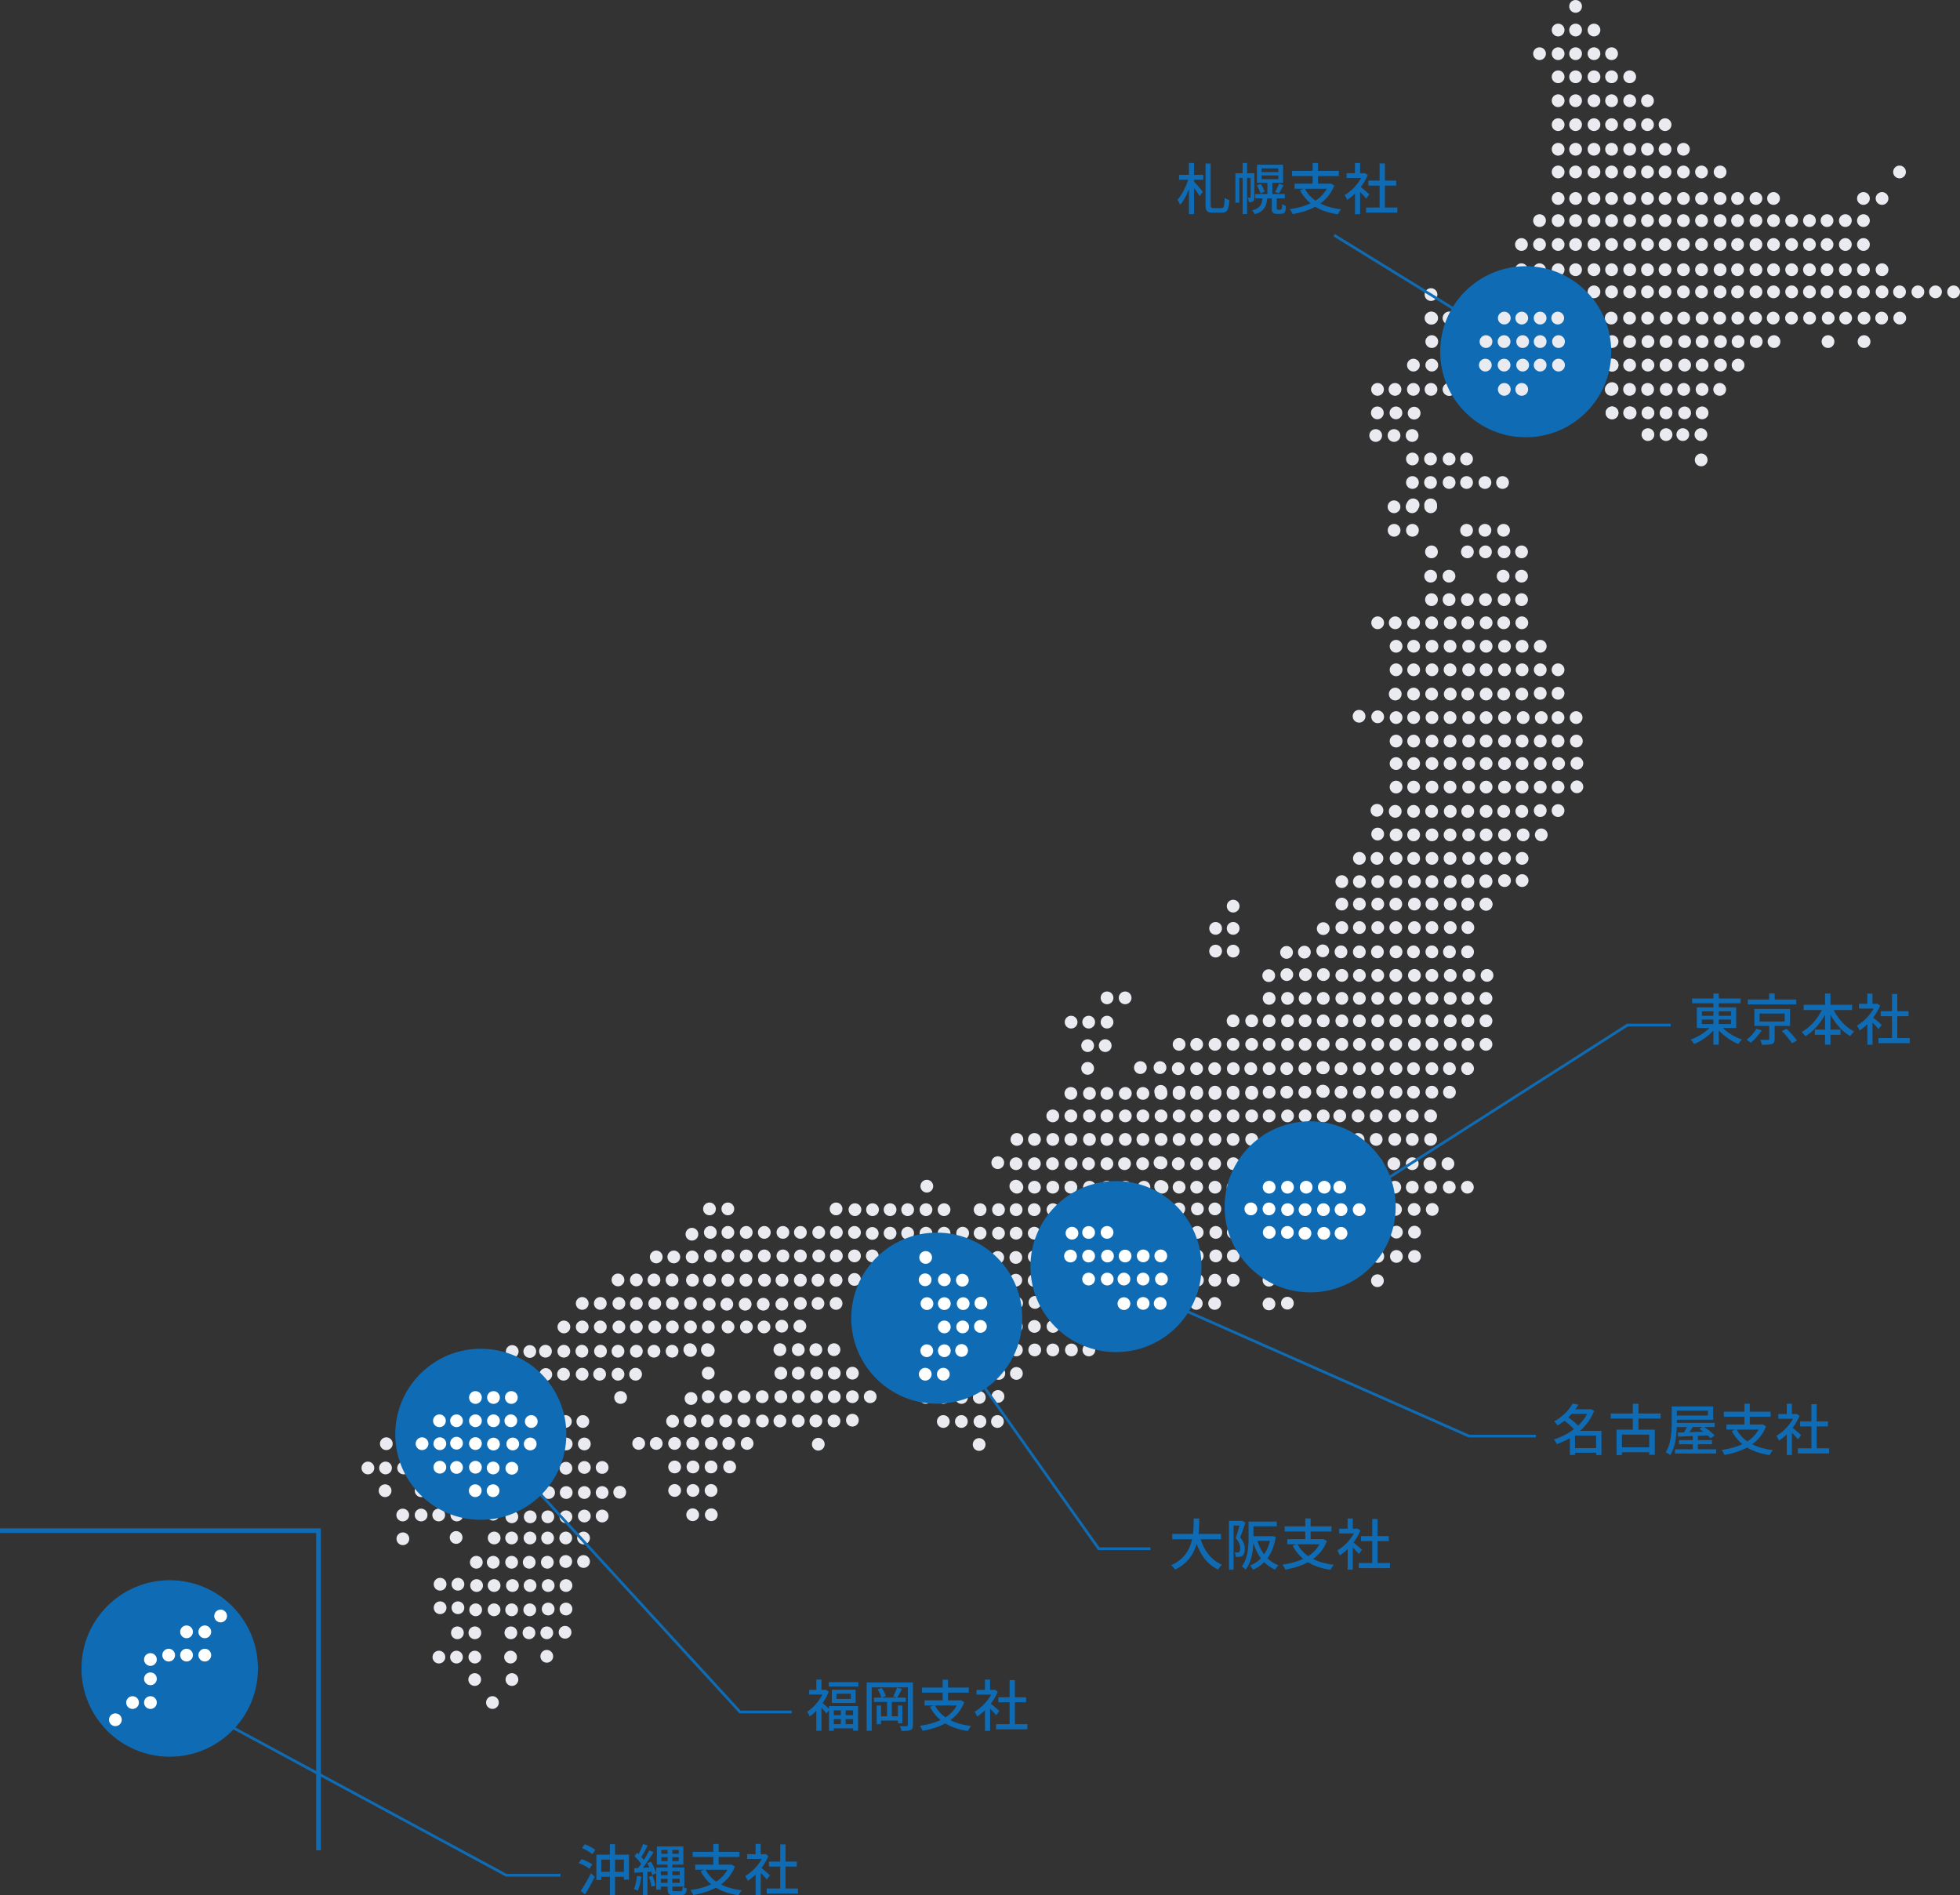 <svg id="_イヤー_2" xmlns="http://www.w3.org/2000/svg" viewBox="0 0 721.83 697.97"><rect x="0" y="0" width="721.83" height="697.97" fill="#333333" stroke="none"/><defs><style>.cls-1{fill:#eaebf1}.cls-2{fill:#fff}.cls-3{fill:#0f6bb3}.cls-4{fill:none;stroke:#0f6bb3;stroke-miterlimit:10}</style></defs><g id="_イヤー_1-2"><circle class="cls-1" cx="474.12" cy="471.17" r="2.35"/><circle class="cls-1" cx="480.68" cy="471.17" r="2.35"/><circle class="cls-1" cx="454.19" cy="462.51" r="2.35"/><circle class="cls-1" cx="467.34" cy="471.45" r="2.35"/><circle class="cls-1" cx="460.63" cy="428.55" r="2.35"/><circle class="cls-1" cx="454.19" cy="428.55" r="2.35"/><circle class="cls-1" cx="460.97" cy="437.21" r="2.35"/><circle class="cls-1" cx="454.12" cy="437.21" r="2.35"/><circle class="cls-1" cx="454.18" cy="445.2" r="2.35"/><circle class="cls-1" cx="460.96" cy="453.85" r="2.35"/><circle class="cls-1" cx="454.19" cy="453.85" r="2.35"/><circle class="cls-1" cx="474.12" cy="462.51" r="2.35"/><circle class="cls-1" cx="480.68" cy="462.51" r="2.35"/><circle class="cls-1" cx="467.44" cy="462.51" r="2.35"/><circle class="cls-1" cx="460.96" cy="462.51" r="2.35"/><circle class="cls-1" cx="487.33" cy="419.61" r="2.35"/><circle class="cls-1" cx="487.33" cy="428.26" r="2.35"/><circle class="cls-1" cx="480.65" cy="419.61" r="2.35"/><circle class="cls-1" cx="474.17" cy="419.61" r="2.35"/><circle class="cls-1" cx="467.4" cy="419.61" r="2.35"/><circle class="cls-1" cx="460.97" cy="419.61" r="2.35"/><circle class="cls-1" cx="480.55" cy="428.55" r="2.35"/><circle class="cls-1" cx="473.88" cy="428.55" r="2.35"/><circle class="cls-1" cx="467.4" cy="428.55" r="2.35"/><circle class="cls-1" cx="493.41" cy="419.61" r="2.35"/><circle class="cls-1" cx="493.39" cy="428.55" r="2.35"/><circle class="cls-1" cx="500.16" cy="419.61" r="2.35"/><circle class="cls-1" cx="506.9" cy="428.55" r="2.35"/><circle class="cls-1" cx="500.05" cy="428.55" r="2.35"/><circle class="cls-1" cx="513.94" cy="445.39" r="2.35"/><circle class="cls-1" cx="514.27" cy="453.76" r="2.35"/><circle class="cls-1" cx="513.67" cy="437.21" r="2.35"/><circle class="cls-1" cx="506.82" cy="437.21" r="2.35"/><circle class="cls-1" cx="500.16" cy="437.21" r="2.35"/><circle class="cls-1" cx="507.41" cy="453.76" r="2.35"/><circle class="cls-1" cx="507.41" cy="462.7" r="2.35"/><circle class="cls-1" cx="500.56" cy="462.7" r="2.35"/><circle class="cls-1" cx="421.29" cy="437.21" r="2.35"/><circle class="cls-1" cx="414.43" cy="437.21" r="2.35"/><circle class="cls-1" cx="407.66" cy="437.21" r="2.35"/><circle class="cls-1" cx="401.23" cy="437.21" r="2.35"/><circle class="cls-1" cx="434.13" cy="445.2" r="2.35"/><circle class="cls-1" cx="427.47" cy="445.2" r="2.35"/><circle class="cls-1" cx="420.72" cy="445.2" r="2.35"/><circle class="cls-1" cx="414.25" cy="445.2" r="2.35"/><circle class="cls-1" cx="434.25" cy="453.85" r="2.35"/><circle class="cls-1" cx="427.5" cy="453.85" r="2.35"/><circle class="cls-1" cx="421.03" cy="453.85" r="2.35"/><circle class="cls-1" cx="414.18" cy="453.85" r="2.35"/><circle class="cls-1" cx="407.71" cy="445.48" r="2.35"/><circle class="cls-1" cx="401.04" cy="445.48" r="2.35"/><circle class="cls-1" cx="394.56" cy="445.48" r="2.35"/><circle class="cls-1" cx="387.79" cy="445.48" r="2.35"/><circle class="cls-1" cx="440.91" cy="453.85" r="2.35"/><circle class="cls-1" cx="440.91" cy="462.51" r="2.35"/><circle class="cls-1" cx="434.25" cy="462.51" r="2.35"/><circle class="cls-1" cx="440.98" cy="471.45" r="2.35"/><circle class="cls-1" cx="434.13" cy="471.45" r="2.35"/><circle class="cls-1" cx="440.57" cy="480.01" r="2.35"/><circle class="cls-1" cx="434.13" cy="480.01" r="2.35"/><circle class="cls-1" cx="380.89" cy="454.14" r="2.35"/><circle class="cls-1" cx="387.45" cy="454.14" r="2.35"/><circle class="cls-1" cx="380.89" cy="462.8" r="2.35"/><circle class="cls-1" cx="387.45" cy="462.8" r="2.35"/><circle class="cls-1" cx="387.53" cy="471.55" r="2.35"/><circle class="cls-1" cx="380.85" cy="471.55" r="2.35"/><circle class="cls-1" cx="394.24" cy="488.48" r="2.35"/><circle class="cls-1" cx="387.8" cy="488.48" r="2.35"/><circle class="cls-1" cx="381.17" cy="479.63" r="2.35"/><circle class="cls-1" cx="387.74" cy="479.63" r="2.35"/><circle class="cls-1" cx="401.01" cy="488.48" r="2.35"/><circle class="cls-1" cx="401.01" cy="497.14" r="2.35"/><circle class="cls-1" cx="354.1" cy="514.64" r="2.35"/><circle class="cls-1" cx="347.43" cy="514.64" r="2.35"/><circle class="cls-1" cx="340.94" cy="514.64" r="2.35"/><circle class="cls-1" cx="374.3" cy="488.48" r="2.35"/><circle class="cls-1" cx="367.54" cy="488.48" r="2.35"/><circle class="cls-1" cx="360.82" cy="497.33" r="2.35"/><circle class="cls-1" cx="374.32" cy="497.14" r="2.35"/><circle class="cls-1" cx="367.85" cy="497.14" r="2.35"/><circle class="cls-1" cx="374.32" cy="505.79" r="2.35"/><circle class="cls-1" cx="367.85" cy="505.79" r="2.35"/><circle class="cls-1" cx="360.7" cy="506.08" r="2.35"/><circle class="cls-1" cx="354.26" cy="506.08" r="2.35"/><circle class="cls-1" cx="374.1" cy="471.45" r="2.35"/><circle class="cls-1" cx="367.62" cy="471.45" r="2.35"/><circle class="cls-1" cx="360.85" cy="471.45" r="2.35"/><circle class="cls-1" cx="367.44" cy="463.08" r="2.35"/><circle class="cls-1" cx="360.96" cy="463.08" r="2.35"/><circle class="cls-1" cx="354.19" cy="463.08" r="2.35"/><circle class="cls-1" cx="347.75" cy="463.08" r="2.35"/><circle class="cls-1" cx="374.4" cy="479.92" r="2.35"/><circle class="cls-1" cx="367.72" cy="479.92" r="2.35"/><circle class="cls-1" cx="334.25" cy="463.08" r="2.35"/><circle class="cls-1" cx="321.25" cy="471.17" r="2.35"/><circle class="cls-1" cx="327.49" cy="463.08" r="2.35"/><circle class="cls-1" cx="327.78" cy="497.14" r="2.35"/><circle class="cls-1" cx="321.02" cy="497.14" r="2.35"/><circle class="cls-1" cx="334.25" cy="471.26" r="2.35"/><circle class="cls-1" cx="327.49" cy="471.26" r="2.35"/><circle class="cls-1" cx="334.25" cy="479.82" r="2.35"/><circle class="cls-1" cx="327.49" cy="479.82" r="2.35"/><circle class="cls-1" cx="327.49" cy="488.58" r="2.35"/><circle class="cls-1" cx="188.64" cy="506.08" r="2.35"/><circle class="cls-1" cx="194.97" cy="505.89" r="2.35"/><circle class="cls-1" cx="208.52" cy="531.77" r="2.35"/><circle class="cls-1" cx="202.04" cy="531.77" r="2.35"/><circle class="cls-1" cx="201.75" cy="540.71" r="2.35"/><circle class="cls-1" cx="195.27" cy="540.71" r="2.35"/><circle class="cls-1" cx="195.27" cy="549.65" r="2.35"/><circle class="cls-1" cx="188.84" cy="549.65" r="2.35"/><circle class="cls-1" cx="155.43" cy="540.33" r="2.35"/><circle class="cls-1" cx="148.75" cy="531.67" r="2.35"/><circle class="cls-1" cx="208.22" cy="523.49" r="2.35"/><circle class="cls-1" cx="148.65" cy="540.61" r="2.35"/><circle class="cls-1" cx="181.59" cy="557.64" r="2.35"/><circle class="cls-1" cx="161.87" cy="548.98" r="2.35"/><circle class="cls-1" cx="155.1" cy="548.98" r="2.35"/><circle class="cls-1" cx="168.25" cy="557.93" r="2.35"/><circle class="cls-1" cx="161.57" cy="557.93" r="2.35"/><path class="cls-3" d="M0 562.84h118.11v1.72H0z"/><path class="cls-3" transform="rotate(90 117.3 622.37)" d="M58.24 621.51h118.11v1.72H58.24z"/><circle class="cls-1" cx="560.46" cy="229.35" r="2.35"/><circle class="cls-1" cx="553.79" cy="229.35" r="2.35"/><circle class="cls-1" cx="547.31" cy="229.35" r="2.35"/><circle class="cls-1" cx="540.54" cy="229.35" r="2.35"/><circle class="cls-1" cx="534.1" cy="229.35" r="2.35"/><circle class="cls-1" cx="527.25" cy="229.35" r="2.35"/><circle class="cls-1" cx="520.59" cy="229.35" r="2.35"/><circle class="cls-1" cx="513.84" cy="229.35" r="2.35"/><circle class="cls-1" cx="507.37" cy="229.35" r="2.35"/><circle class="cls-1" cx="567.24" cy="238" r="2.35"/><circle class="cls-1" cx="560.56" cy="238" r="2.35"/><circle class="cls-1" cx="554.08" cy="238" r="2.35"/><circle class="cls-1" cx="547.31" cy="238" r="2.35"/><circle class="cls-1" cx="540.88" cy="238" r="2.35"/><circle class="cls-1" cx="534.03" cy="238" r="2.35"/><circle class="cls-1" cx="527.37" cy="238" r="2.35"/><circle class="cls-1" cx="520.62" cy="238" r="2.35"/><circle class="cls-1" cx="514.15" cy="238" r="2.35"/><circle class="cls-1" cx="567.24" cy="246.66" r="2.35"/><circle class="cls-1" cx="573.8" cy="246.66" r="2.35"/><circle class="cls-1" cx="567.24" cy="255.32" r="2.35"/><circle class="cls-1" cx="573.8" cy="255.32" r="2.35"/><circle class="cls-1" cx="560.56" cy="246.66" r="2.35"/><circle class="cls-1" cx="554.08" cy="246.66" r="2.35"/><circle class="cls-1" cx="547.31" cy="246.66" r="2.35"/><circle class="cls-1" cx="540.88" cy="246.66" r="2.35"/><circle class="cls-1" cx="534.03" cy="246.66" r="2.35"/><circle class="cls-1" cx="527.37" cy="246.66" r="2.35"/><circle class="cls-1" cx="520.62" cy="246.66" r="2.35"/><circle class="cls-1" cx="514.15" cy="246.66" r="2.35"/><circle class="cls-1" cx="560.46" cy="255.6" r="2.35"/><circle class="cls-1" cx="553.79" cy="255.6" r="2.35"/><circle class="cls-1" cx="547.31" cy="255.6" r="2.35"/><circle class="cls-1" cx="540.54" cy="255.6" r="2.35"/><circle class="cls-1" cx="534.1" cy="255.6" r="2.35"/><circle class="cls-1" cx="527.25" cy="255.6" r="2.35"/><circle class="cls-1" cx="520.59" cy="255.6" r="2.35"/><circle class="cls-1" cx="513.84" cy="255.6" r="2.35"/><circle class="cls-1" cx="500.52" cy="263.78" r="2.35"/><circle class="cls-1" cx="507.37" cy="263.97" r="2.35"/><circle class="cls-1" cx="567.62" cy="264.26" r="2.35"/><circle class="cls-1" cx="560.94" cy="264.26" r="2.35"/><circle class="cls-1" cx="580.46" cy="264.26" r="2.35"/><circle class="cls-1" cx="573.79" cy="264.26" r="2.35"/><circle class="cls-1" cx="554.08" cy="264.26" r="2.35"/><circle class="cls-1" cx="547.31" cy="264.26" r="2.35"/><circle class="cls-1" cx="540.88" cy="264.26" r="2.35"/><circle class="cls-1" cx="534.03" cy="264.26" r="2.35"/><circle class="cls-1" cx="527.37" cy="264.26" r="2.35"/><circle class="cls-1" cx="520.62" cy="264.26" r="2.35"/><circle class="cls-1" cx="514.15" cy="264.26" r="2.35"/><circle class="cls-1" cx="567.24" cy="272.92" r="2.35"/><circle class="cls-1" cx="573.8" cy="272.92" r="2.35"/><circle class="cls-1" cx="580.55" cy="272.92" r="2.35"/><circle class="cls-1" cx="560.56" cy="272.92" r="2.35"/><circle class="cls-1" cx="554.08" cy="272.92" r="2.35"/><circle class="cls-1" cx="547.31" cy="272.92" r="2.35"/><circle class="cls-1" cx="540.88" cy="272.92" r="2.35"/><circle class="cls-1" cx="534.03" cy="272.92" r="2.35"/><circle class="cls-1" cx="527.37" cy="272.92" r="2.35"/><circle class="cls-1" cx="520.62" cy="272.92" r="2.35"/><circle class="cls-1" cx="514.15" cy="272.92" r="2.35"/><circle class="cls-1" cx="567.24" cy="281.19" r="2.35"/><circle class="cls-1" cx="574.01" cy="281.19" r="2.35"/><circle class="cls-1" cx="560.56" cy="281.19" r="2.35"/><circle class="cls-1" cx="554.08" cy="281.19" r="2.35"/><circle class="cls-1" cx="547.31" cy="281.19" r="2.35"/><circle class="cls-1" cx="540.88" cy="281.19" r="2.35"/><circle class="cls-1" cx="534.03" cy="281.19" r="2.35"/><circle class="cls-1" cx="527.37" cy="281.19" r="2.35"/><circle class="cls-1" cx="520.62" cy="281.19" r="2.35"/><circle class="cls-1" cx="514.15" cy="281.19" r="2.35"/><circle class="cls-1" cx="567.24" cy="289.85" r="2.35"/><circle class="cls-1" cx="573.8" cy="289.85" r="2.35"/><circle class="cls-1" cx="567.24" cy="298.51" r="2.35"/><circle class="cls-1" cx="573.8" cy="298.51" r="2.35"/><circle class="cls-1" cx="560.56" cy="289.85" r="2.35"/><circle class="cls-1" cx="554.08" cy="289.85" r="2.35"/><circle class="cls-1" cx="547.31" cy="289.85" r="2.35"/><circle class="cls-1" cx="540.88" cy="289.85" r="2.35"/><circle class="cls-1" cx="534.03" cy="289.85" r="2.35"/><circle class="cls-1" cx="527.37" cy="289.85" r="2.35"/><circle class="cls-1" cx="520.62" cy="289.85" r="2.35"/><circle class="cls-1" cx="514.15" cy="289.85" r="2.35"/><circle class="cls-1" cx="560.46" cy="298.79" r="2.35"/><circle class="cls-1" cx="553.79" cy="298.79" r="2.35"/><circle class="cls-1" cx="547.31" cy="298.79" r="2.35"/><circle class="cls-1" cx="540.54" cy="298.79" r="2.35"/><circle class="cls-1" cx="534.1" cy="298.79" r="2.35"/><circle class="cls-1" cx="527.25" cy="298.79" r="2.35"/><circle class="cls-1" cx="520.59" cy="298.79" r="2.35"/><circle class="cls-1" cx="513.84" cy="298.79" r="2.35"/><circle class="cls-1" cx="507.37" cy="307.16" r="2.35"/><circle class="cls-1" cx="567.62" cy="307.45" r="2.35"/><circle class="cls-1" cx="560.94" cy="307.45" r="2.35"/><circle class="cls-1" cx="547.2" cy="324.38" r="2.35"/><circle class="cls-1" cx="540.53" cy="324.38" r="2.35"/><circle class="cls-1" cx="554.08" cy="307.45" r="2.35"/><circle class="cls-1" cx="547.31" cy="307.45" r="2.35"/><circle class="cls-1" cx="540.88" cy="307.45" r="2.35"/><circle class="cls-1" cx="534.03" cy="307.45" r="2.35"/><circle class="cls-1" cx="527.37" cy="307.45" r="2.35"/><circle class="cls-1" cx="520.62" cy="307.45" r="2.35"/><circle class="cls-1" cx="514.15" cy="307.45" r="2.35"/><circle class="cls-1" cx="507.11" cy="298.41" r="2.35"/><circle class="cls-1" cx="547.26" cy="324.67" r="2.35"/><circle class="cls-1" cx="540.59" cy="324.67" r="2.35"/><circle class="cls-1" cx="534.1" cy="324.67" r="2.35"/><circle class="cls-1" cx="527.34" cy="324.67" r="2.35"/><circle class="cls-1" cx="520.9" cy="324.67" r="2.35"/><circle class="cls-1" cx="514.05" cy="324.67" r="2.35"/><circle class="cls-1" cx="507.39" cy="324.67" r="2.35"/><circle class="cls-1" cx="500.64" cy="324.67" r="2.35"/><circle class="cls-1" cx="494.17" cy="324.67" r="2.35"/><circle class="cls-1" cx="547.26" cy="332.94" r="2.35"/><circle class="cls-1" cx="540.59" cy="332.94" r="2.35"/><circle class="cls-1" cx="534.1" cy="332.94" r="2.35"/><circle class="cls-1" cx="527.34" cy="332.94" r="2.35"/><circle class="cls-1" cx="520.9" cy="332.94" r="2.35"/><circle class="cls-1" cx="514.05" cy="332.94" r="2.35"/><circle class="cls-1" cx="507.39" cy="332.94" r="2.35"/><circle class="cls-1" cx="500.64" cy="332.94" r="2.35"/><circle class="cls-1" cx="494.17" cy="332.94" r="2.35"/><circle class="cls-1" cx="580.74" cy="281.1" r="2.35"/><circle class="cls-1" cx="580.74" cy="289.75" r="2.35"/><circle class="cls-1" cx="540.59" cy="341.6" r="2.35"/><circle class="cls-1" cx="534.1" cy="341.6" r="2.35"/><circle class="cls-1" cx="527.34" cy="341.6" r="2.35"/><circle class="cls-1" cx="520.9" cy="341.6" r="2.35"/><circle class="cls-1" cx="514.05" cy="341.6" r="2.35"/><circle class="cls-1" cx="507.39" cy="341.6" r="2.35"/><circle class="cls-1" cx="500.64" cy="341.6" r="2.35"/><circle class="cls-1" cx="494.17" cy="341.6" r="2.35"/><circle class="cls-1" cx="540.48" cy="350.54" r="2.35"/><circle class="cls-1" cx="533.81" cy="350.54" r="2.35"/><circle class="cls-1" cx="527.33" cy="350.54" r="2.35"/><circle class="cls-1" cx="520.56" cy="350.54" r="2.35"/><circle class="cls-1" cx="514.13" cy="350.54" r="2.35"/><circle class="cls-1" cx="507.28" cy="350.54" r="2.35"/><circle class="cls-1" cx="500.62" cy="350.54" r="2.35"/><circle class="cls-1" cx="493.86" cy="350.54" r="2.35"/><circle class="cls-1" cx="487.39" cy="358.91" r="2.35"/><circle class="cls-1" cx="547.64" cy="359.2" r="2.35"/><circle class="cls-1" cx="540.97" cy="359.2" r="2.35"/><circle class="cls-1" cx="534.1" cy="359.2" r="2.35"/><circle class="cls-1" cx="527.34" cy="359.2" r="2.35"/><circle class="cls-1" cx="520.9" cy="359.2" r="2.35"/><circle class="cls-1" cx="514.05" cy="359.2" r="2.35"/><circle class="cls-1" cx="507.39" cy="359.2" r="2.35"/><circle class="cls-1" cx="500.64" cy="359.2" r="2.35"/><circle class="cls-1" cx="494.17" cy="359.2" r="2.35"/><circle class="cls-1" cx="487.14" cy="350.16" r="2.35"/><circle class="cls-1" cx="547.26" cy="367.67" r="2.35"/><circle class="cls-1" cx="540.59" cy="367.67" r="2.35"/><circle class="cls-1" cx="534.1" cy="367.67" r="2.35"/><circle class="cls-1" cx="527.34" cy="367.67" r="2.35"/><circle class="cls-1" cx="520.9" cy="367.67" r="2.35"/><circle class="cls-1" cx="514.05" cy="367.67" r="2.35"/><circle class="cls-1" cx="507.39" cy="367.67" r="2.35"/><circle class="cls-1" cx="500.64" cy="367.67" r="2.35"/><circle class="cls-1" cx="494.17" cy="367.67" r="2.35"/><circle class="cls-1" cx="547.26" cy="375.94" r="2.35"/><circle class="cls-1" cx="540.59" cy="375.94" r="2.35"/><circle class="cls-1" cx="534.1" cy="375.94" r="2.35"/><circle class="cls-1" cx="527.34" cy="375.94" r="2.35"/><circle class="cls-1" cx="520.9" cy="375.94" r="2.35"/><circle class="cls-1" cx="514.05" cy="375.94" r="2.35"/><circle class="cls-1" cx="507.39" cy="375.94" r="2.35"/><circle class="cls-1" cx="500.64" cy="375.94" r="2.35"/><circle class="cls-1" cx="494.17" cy="375.94" r="2.35"/><circle class="cls-1" cx="547.26" cy="384.6" r="2.35"/><circle class="cls-1" cx="540.59" cy="384.6" r="2.35"/><circle class="cls-1" cx="534.1" cy="384.6" r="2.35"/><circle class="cls-1" cx="527.34" cy="384.6" r="2.35"/><circle class="cls-1" cx="520.9" cy="384.6" r="2.35"/><circle class="cls-1" cx="514.05" cy="384.6" r="2.35"/><circle class="cls-1" cx="507.39" cy="384.6" r="2.35"/><circle class="cls-1" cx="500.64" cy="384.6" r="2.35"/><circle class="cls-1" cx="494.17" cy="384.6" r="2.35"/><circle class="cls-1" cx="540.48" cy="393.54" r="2.35"/><circle class="cls-1" cx="533.81" cy="393.54" r="2.35"/><circle class="cls-1" cx="527.33" cy="393.54" r="2.35"/><circle class="cls-1" cx="520.56" cy="393.54" r="2.35"/><circle class="cls-1" cx="514.13" cy="393.54" r="2.35"/><circle class="cls-1" cx="507.28" cy="393.54" r="2.35"/><circle class="cls-1" cx="500.62" cy="393.54" r="2.35"/><circle class="cls-1" cx="493.86" cy="393.54" r="2.35"/><circle class="cls-1" cx="487.14" cy="393.16" r="2.35"/><circle class="cls-1" cx="487.33" cy="367.67" r="2.35"/><circle class="cls-1" cx="480.65" cy="367.67" r="2.35"/><circle class="cls-1" cx="474.17" cy="367.67" r="2.35"/><circle class="cls-1" cx="467.4" cy="367.67" r="2.35"/><circle class="cls-1" cx="480.76" cy="358.91" r="2.35"/><circle class="cls-1" cx="473.91" cy="358.91" r="2.35"/><circle class="cls-1" cx="467.25" cy="359.29" r="2.35"/><circle class="cls-1" cx="473.81" cy="350.73" r="2.35"/><circle class="cls-1" cx="487.32" cy="341.98" r="2.35"/><circle class="cls-1" cx="487.33" cy="375.94" r="2.35"/><circle class="cls-1" cx="480.65" cy="375.94" r="2.35"/><circle class="cls-1" cx="474.17" cy="375.94" r="2.35"/><circle class="cls-1" cx="467.4" cy="375.94" r="2.35"/><circle class="cls-1" cx="460.97" cy="375.94" r="2.35"/><circle class="cls-1" cx="454.12" cy="375.94" r="2.35"/><circle class="cls-1" cx="480.38" cy="350.64" r="2.35"/><circle class="cls-1" cx="454.15" cy="350.26" r="2.35"/><circle class="cls-1" cx="447.68" cy="350.26" r="2.35"/><circle class="cls-1" cx="454.15" cy="341.89" r="2.35"/><circle class="cls-1" cx="454.15" cy="333.7" r="2.35"/><circle class="cls-1" cx="447.68" cy="341.89" r="2.35"/><circle class="cls-1" cx="487.33" cy="384.6" r="2.35"/><circle class="cls-1" cx="487.33" cy="393.26" r="2.35"/><circle class="cls-1" cx="480.65" cy="384.6" r="2.35"/><circle class="cls-1" cx="474.17" cy="384.6" r="2.35"/><circle class="cls-1" cx="467.4" cy="384.6" r="2.35"/><circle class="cls-1" cx="460.97" cy="384.6" r="2.35"/><circle class="cls-1" cx="454.12" cy="384.6" r="2.35"/><circle class="cls-1" cx="447.46" cy="384.6" r="2.35"/><circle class="cls-1" cx="440.71" cy="384.6" r="2.35"/><circle class="cls-1" cx="434.24" cy="384.6" r="2.35"/><circle class="cls-1" cx="480.55" cy="393.54" r="2.35"/><circle class="cls-1" cx="473.88" cy="393.54" r="2.35"/><circle class="cls-1" cx="467.4" cy="393.54" r="2.35"/><circle class="cls-1" cx="533.81" cy="402.21" r="2.35"/><circle class="cls-1" cx="527.33" cy="402.21" r="2.35"/><circle class="cls-1" cx="520.56" cy="402.21" r="2.35"/><circle class="cls-1" cx="514.13" cy="402.21" r="2.35"/><circle class="cls-1" cx="507.28" cy="402.21" r="2.35"/><circle class="cls-1" cx="500.62" cy="402.21" r="2.35"/><circle class="cls-1" cx="493.86" cy="402.21" r="2.35"/><circle class="cls-1" cx="487.14" cy="401.83" r="2.35"/><circle class="cls-1" cx="487.33" cy="401.92" r="2.35"/><circle class="cls-1" cx="480.55" cy="402.21" r="2.35"/><circle class="cls-1" cx="473.88" cy="402.21" r="2.35"/><circle class="cls-1" cx="467.4" cy="402.21" r="2.35"/><circle class="cls-1" cx="460.63" cy="393.54" r="2.35"/><circle class="cls-1" cx="454.19" cy="393.54" r="2.35"/><circle class="cls-1" cx="447.34" cy="393.54" r="2.35"/><circle class="cls-1" cx="440.69" cy="393.54" r="2.35"/><circle class="cls-1" cx="433.93" cy="393.54" r="2.35"/><circle class="cls-1" cx="427.46" cy="401.91" r="2.35"/><circle class="cls-1" cx="460.97" cy="402.2" r="2.35"/><circle class="cls-1" cx="454.12" cy="402.2" r="2.35"/><circle class="cls-1" cx="447.46" cy="402.2" r="2.35"/><circle class="cls-1" cx="440.71" cy="402.2" r="2.35"/><circle class="cls-1" cx="434.24" cy="402.2" r="2.35"/><circle class="cls-1" cx="427.21" cy="393.16" r="2.35"/><circle class="cls-1" cx="419.98" cy="393.16" r="2.35"/><circle class="cls-1" cx="460.97" cy="402.67" r="2.35"/><circle class="cls-1" cx="454.12" cy="402.67" r="2.35"/><circle class="cls-1" cx="447.46" cy="402.67" r="2.35"/><circle class="cls-1" cx="440.71" cy="402.67" r="2.35"/><circle class="cls-1" cx="434.24" cy="402.67" r="2.35"/><circle class="cls-1" cx="487.33" cy="410.95" r="2.35"/><circle class="cls-1" cx="480.65" cy="410.95" r="2.35"/><circle class="cls-1" cx="474.17" cy="410.95" r="2.35"/><circle class="cls-1" cx="467.4" cy="410.95" r="2.35"/><circle class="cls-1" cx="460.97" cy="410.95" r="2.35"/><circle class="cls-1" cx="454.12" cy="410.95" r="2.35"/><circle class="cls-1" cx="447.46" cy="410.95" r="2.35"/><circle class="cls-1" cx="440.71" cy="410.95" r="2.35"/><circle class="cls-1" cx="434.24" cy="410.95" r="2.35"/><circle class="cls-1" cx="454.12" cy="419.61" r="2.35"/><circle class="cls-1" cx="447.46" cy="419.61" r="2.35"/><circle class="cls-1" cx="440.71" cy="419.61" r="2.35"/><circle class="cls-1" cx="434.24" cy="419.61" r="2.35"/><circle class="cls-1" cx="447.34" cy="428.55" r="2.35"/><circle class="cls-1" cx="440.69" cy="428.55" r="2.35"/><circle class="cls-1" cx="433.93" cy="428.55" r="2.35"/><circle class="cls-1" cx="427.46" cy="436.92" r="2.35"/><circle class="cls-1" cx="447.46" cy="437.21" r="2.35"/><circle class="cls-1" cx="440.71" cy="437.21" r="2.35"/><circle class="cls-1" cx="434.24" cy="437.21" r="2.35"/><circle class="cls-1" cx="427.21" cy="428.17" r="2.35"/><circle class="cls-1" cx="526.87" cy="410.95" r="2.35"/><circle class="cls-1" cx="520.11" cy="410.95" r="2.35"/><circle class="cls-1" cx="513.67" cy="410.95" r="2.35"/><circle class="cls-1" cx="506.82" cy="410.95" r="2.35"/><circle class="cls-1" cx="500.16" cy="410.95" r="2.35"/><circle class="cls-1" cx="493.41" cy="410.95" r="2.35"/><circle class="cls-1" cx="526.87" cy="419.61" r="2.35"/><circle class="cls-1" cx="520.11" cy="419.61" r="2.35"/><circle class="cls-1" cx="513.67" cy="419.61" r="2.35"/><circle class="cls-1" cx="506.82" cy="419.61" r="2.35"/><circle class="cls-1" cx="533.25" cy="428.55" r="2.35"/><circle class="cls-1" cx="526.58" cy="428.55" r="2.35"/><circle class="cls-1" cx="520.1" cy="428.55" r="2.35"/><circle class="cls-1" cx="513.33" cy="428.55" r="2.35"/><circle class="cls-1" cx="540.41" cy="437.21" r="2.35"/><circle class="cls-1" cx="533.74" cy="437.21" r="2.35"/><circle class="cls-1" cx="526.87" cy="437.21" r="2.35"/><circle class="cls-1" cx="527.47" cy="445.39" r="2.35"/><circle class="cls-1" cx="520.8" cy="445.39" r="2.35"/><circle class="cls-1" cx="520.94" cy="453.76" r="2.35"/><circle class="cls-1" cx="520.94" cy="462.7" r="2.35"/><circle class="cls-1" cx="514.27" cy="462.7" r="2.35"/><circle class="cls-1" cx="520.11" cy="437.21" r="2.35"/><circle class="cls-1" cx="427.59" cy="402.67" r="2.35"/><circle class="cls-1" cx="420.91" cy="402.67" r="2.35"/><circle class="cls-1" cx="414.43" cy="402.67" r="2.35"/><circle class="cls-1" cx="407.66" cy="402.67" r="2.35"/><circle class="cls-1" cx="401.23" cy="402.67" r="2.35"/><circle class="cls-1" cx="394.38" cy="402.67" r="2.35"/><circle class="cls-1" cx="407.7" cy="376.42" r="2.35"/><circle class="cls-1" cx="407.7" cy="367.48" r="2.35"/><circle class="cls-1" cx="414.36" cy="367.48" r="2.35"/><circle class="cls-1" cx="400.94" cy="376.42" r="2.35"/><circle class="cls-1" cx="394.47" cy="376.42" r="2.35"/><circle class="cls-1" cx="427.59" cy="410.95" r="2.35"/><circle class="cls-1" cx="420.91" cy="410.95" r="2.35"/><circle class="cls-1" cx="414.43" cy="410.95" r="2.35"/><circle class="cls-1" cx="407.66" cy="410.95" r="2.35"/><circle class="cls-1" cx="401.23" cy="410.95" r="2.35"/><circle class="cls-1" cx="394.38" cy="410.95" r="2.35"/><circle class="cls-1" cx="387.72" cy="410.95" r="2.35"/><circle class="cls-1" cx="407.03" cy="385.07" r="2.35"/><circle class="cls-1" cx="400.56" cy="385.07" r="2.35"/><circle class="cls-1" cx="400.56" cy="393.45" r="2.35"/><circle class="cls-1" cx="427.59" cy="419.61" r="2.35"/><circle class="cls-1" cx="427.59" cy="428.26" r="2.35"/><circle class="cls-1" cx="420.91" cy="419.61" r="2.35"/><circle class="cls-1" cx="414.43" cy="419.61" r="2.35"/><circle class="cls-1" cx="407.66" cy="419.61" r="2.35"/><circle class="cls-1" cx="401.23" cy="419.61" r="2.35"/><circle class="cls-1" cx="394.38" cy="419.61" r="2.35"/><circle class="cls-1" cx="387.72" cy="419.61" r="2.35"/><circle class="cls-1" cx="380.97" cy="419.61" r="2.35"/><circle class="cls-1" cx="374.5" cy="419.61" r="2.35"/><circle class="cls-1" cx="420.81" cy="428.55" r="2.35"/><circle class="cls-1" cx="414.14" cy="428.55" r="2.35"/><circle class="cls-1" cx="407.65" cy="428.55" r="2.35"/><circle class="cls-1" cx="400.89" cy="428.55" r="2.35"/><circle class="cls-1" cx="394.45" cy="428.55" r="2.35"/><circle class="cls-1" cx="387.6" cy="428.55" r="2.35"/><circle class="cls-1" cx="380.94" cy="428.55" r="2.35"/><circle class="cls-1" cx="374.19" cy="428.55" r="2.35"/><circle class="cls-1" cx="341.33" cy="436.83" r="2.35"/><circle class="cls-1" cx="427.97" cy="437.21" r="2.35"/><circle class="cls-1" cx="394.38" cy="437.21" r="2.35"/><circle class="cls-1" cx="387.72" cy="437.21" r="2.35"/><circle class="cls-1" cx="380.97" cy="437.21" r="2.35"/><circle class="cls-1" cx="374.5" cy="437.21" r="2.35"/><circle class="cls-1" cx="367.46" cy="428.17" r="2.35"/><circle class="cls-1" cx="540.54" cy="333.04" r="2.35"/><circle class="cls-1" cx="547.3" cy="333.04" r="2.35"/><circle class="cls-1" cx="560.56" cy="316.11" r="2.35"/><circle class="cls-1" cx="554.08" cy="316.11" r="2.35"/><circle class="cls-1" cx="560.56" cy="324.29" r="2.35"/><circle class="cls-1" cx="554.08" cy="324.29" r="2.35"/><circle class="cls-1" cx="547.31" cy="316.11" r="2.35"/><circle class="cls-1" cx="540.88" cy="316.11" r="2.35"/><circle class="cls-1" cx="534.03" cy="316.11" r="2.35"/><circle class="cls-1" cx="527.37" cy="316.11" r="2.35"/><circle class="cls-1" cx="520.62" cy="316.11" r="2.35"/><circle class="cls-1" cx="514.15" cy="316.11" r="2.35"/><circle class="cls-1" cx="507.11" cy="316.11" r="2.35"/><circle class="cls-1" cx="500.64" cy="316.11" r="2.35"/><circle class="cls-1" cx="447.42" cy="445.2" r="2.35"/><circle class="cls-1" cx="440.98" cy="445.2" r="2.35"/><circle class="cls-1" cx="447.76" cy="453.85" r="2.35"/><circle class="cls-1" cx="447.76" cy="462.51" r="2.35"/><circle class="cls-1" cx="474.12" cy="479.92" r="2.35"/><circle class="cls-1" cx="467.34" cy="480.2" r="2.35"/><circle class="cls-1" cx="507.28" cy="471.64" r="2.35"/><circle class="cls-1" cx="454.18" cy="471.45" r="2.35"/><circle class="cls-1" cx="447.42" cy="471.45" r="2.35"/><circle class="cls-1" cx="447.33" cy="480.01" r="2.35"/><circle class="cls-1" cx="374.11" cy="436.83" r="2.35"/><circle class="cls-1" cx="254.91" cy="462.89" r="2.35"/><circle class="cls-1" cx="248.15" cy="462.89" r="2.35"/><circle class="cls-1" cx="241.68" cy="462.89" r="2.35"/><circle class="cls-1" cx="380.89" cy="445.48" r="2.35"/><circle class="cls-1" cx="374.22" cy="445.48" r="2.35"/><circle class="cls-1" cx="367.73" cy="445.48" r="2.35"/><circle class="cls-1" cx="360.96" cy="445.48" r="2.35"/><circle class="cls-1" cx="321.23" cy="454.23" r="2.35"/><circle class="cls-1" cx="347.68" cy="445.48" r="2.35"/><circle class="cls-1" cx="341.02" cy="445.48" r="2.35"/><circle class="cls-1" cx="334.27" cy="445.48" r="2.35"/><circle class="cls-1" cx="327.8" cy="445.48" r="2.35"/><circle class="cls-1" cx="321.33" cy="445.48" r="2.35"/><circle class="cls-1" cx="314.86" cy="445.48" r="2.35"/><circle class="cls-1" cx="374.22" cy="454.14" r="2.35"/><circle class="cls-1" cx="367.73" cy="454.14" r="2.35"/><circle class="cls-1" cx="360.96" cy="454.14" r="2.35"/><circle class="cls-1" cx="354.53" cy="454.14" r="2.35"/><circle class="cls-1" cx="347.68" cy="454.14" r="2.35"/><circle class="cls-1" cx="341.02" cy="454.14" r="2.35"/><circle class="cls-1" cx="334.27" cy="454.14" r="2.35"/><circle class="cls-1" cx="327.8" cy="454.14" r="2.35"/><circle class="cls-1" cx="374.11" cy="463.08" r="2.35"/><circle class="cls-1" cx="307.91" cy="445.2" r="2.35"/><circle class="cls-1" cx="234.08" cy="506.08" r="2.35"/><circle class="cls-1" cx="227.6" cy="506.08" r="2.35"/><circle class="cls-1" cx="220.83" cy="506.08" r="2.35"/><circle class="cls-1" cx="214.39" cy="506.08" r="2.35"/><circle class="cls-1" cx="207.54" cy="506.08" r="2.35"/><circle class="cls-1" cx="268.05" cy="445.2" r="2.35"/><circle class="cls-1" cx="261.29" cy="445.2" r="2.35"/><circle class="cls-1" cx="254.82" cy="454.52" r="2.35"/><circle class="cls-1" cx="314.69" cy="453.85" r="2.35"/><circle class="cls-1" cx="308.02" cy="453.85" r="2.35"/><circle class="cls-1" cx="301.53" cy="453.85" r="2.35"/><circle class="cls-1" cx="294.77" cy="453.85" r="2.35"/><circle class="cls-1" cx="288.33" cy="453.85" r="2.35"/><circle class="cls-1" cx="281.48" cy="453.85" r="2.35"/><circle class="cls-1" cx="274.82" cy="453.85" r="2.35"/><circle class="cls-1" cx="268.07" cy="453.85" r="2.35"/><circle class="cls-1" cx="261.6" cy="453.85" r="2.35"/><circle class="cls-1" cx="314.69" cy="462.51" r="2.35"/><circle class="cls-1" cx="321.25" cy="462.51" r="2.35"/><circle class="cls-1" cx="314.69" cy="471.17" r="2.35"/><circle class="cls-1" cx="308.02" cy="462.51" r="2.35"/><circle class="cls-1" cx="301.53" cy="462.51" r="2.35"/><circle class="cls-1" cx="294.77" cy="462.51" r="2.35"/><circle class="cls-1" cx="288.33" cy="462.51" r="2.35"/><circle class="cls-1" cx="281.48" cy="462.51" r="2.35"/><circle class="cls-1" cx="274.82" cy="462.51" r="2.35"/><circle class="cls-1" cx="268.07" cy="462.51" r="2.35"/><circle class="cls-1" cx="261.6" cy="462.51" r="2.35"/><circle class="cls-1" cx="307.91" cy="471.45" r="2.35"/><circle class="cls-1" cx="301.24" cy="471.45" r="2.35"/><circle class="cls-1" cx="294.76" cy="471.45" r="2.35"/><circle class="cls-1" cx="307.91" cy="480.01" r="2.35"/><circle class="cls-1" cx="301.24" cy="480.01" r="2.35"/><circle class="cls-1" cx="294.76" cy="480.01" r="2.35"/><circle class="cls-1" cx="287.99" cy="471.45" r="2.35"/><circle class="cls-1" cx="281.55" cy="471.45" r="2.35"/><circle class="cls-1" cx="274.71" cy="471.45" r="2.35"/><circle class="cls-1" cx="268.05" cy="471.45" r="2.35"/><circle class="cls-1" cx="261.29" cy="471.45" r="2.35"/><circle class="cls-1" cx="255.01" cy="471.45" r="2.35"/><circle class="cls-1" cx="247.51" cy="471.36" r="2.35"/><circle class="cls-1" cx="240.84" cy="471.36" r="2.35"/><circle class="cls-1" cx="234.36" cy="471.36" r="2.35"/><circle class="cls-1" cx="227.59" cy="471.36" r="2.35"/><circle class="cls-1" cx="287.94" cy="480.3" r="2.35"/><circle class="cls-1" cx="281.09" cy="480.3" r="2.35"/><circle class="cls-1" cx="274.43" cy="480.3" r="2.35"/><circle class="cls-1" cx="267.67" cy="480.3" r="2.35"/><circle class="cls-1" cx="261.2" cy="480.3" r="2.35"/><circle class="cls-1" cx="254.29" cy="480.01" r="2.35"/><circle class="cls-1" cx="247.62" cy="480.01" r="2.35"/><circle class="cls-1" cx="241.13" cy="480.01" r="2.35"/><circle class="cls-1" cx="234.36" cy="480.01" r="2.35"/><circle class="cls-1" cx="227.93" cy="480.01" r="2.35"/><circle class="cls-1" cx="221.08" cy="480.01" r="2.35"/><circle class="cls-1" cx="214.42" cy="480.01" r="2.35"/><circle class="cls-1" cx="195.11" cy="497.71" r="2.35"/><circle class="cls-1" cx="188.64" cy="497.71" r="2.35"/><circle class="cls-1" cx="254.29" cy="488.67" r="2.35"/><circle class="cls-1" cx="260.85" cy="488.67" r="2.35"/><circle class="cls-1" cx="254.29" cy="497.33" r="2.35"/><circle class="cls-1" cx="260.85" cy="497.33" r="2.35"/><circle class="cls-1" cx="247.62" cy="488.67" r="2.35"/><circle class="cls-1" cx="241.13" cy="488.67" r="2.35"/><circle class="cls-1" cx="234.36" cy="488.67" r="2.35"/><circle class="cls-1" cx="227.93" cy="488.67" r="2.35"/><circle class="cls-1" cx="221.08" cy="488.67" r="2.35"/><circle class="cls-1" cx="214.42" cy="488.67" r="2.35"/><circle class="cls-1" cx="207.67" cy="488.67" r="2.35"/><circle class="cls-1" cx="201.01" cy="506.18" r="2.35"/><circle class="cls-1" cx="247.51" cy="497.61" r="2.35"/><circle class="cls-1" cx="240.84" cy="497.61" r="2.35"/><circle class="cls-1" cx="234.36" cy="497.61" r="2.35"/><circle class="cls-1" cx="227.59" cy="497.61" r="2.35"/><circle class="cls-1" cx="221.15" cy="497.61" r="2.35"/><circle class="cls-1" cx="214.3" cy="497.61" r="2.35"/><circle class="cls-1" cx="207.65" cy="497.61" r="2.35"/><circle class="cls-1" cx="200.89" cy="497.61" r="2.35"/><circle class="cls-1" cx="307.14" cy="497.04" r="2.35"/><circle class="cls-1" cx="300.47" cy="497.04" r="2.35"/><circle class="cls-1" cx="293.99" cy="497.04" r="2.35"/><circle class="cls-1" cx="287.22" cy="497.04" r="2.35"/><circle class="cls-1" cx="260.52" cy="497.04" r="2.35"/><circle class="cls-1" cx="254.05" cy="497.04" r="2.35"/><circle class="cls-1" cx="313.92" cy="505.7" r="2.35"/><circle class="cls-1" cx="307.24" cy="505.7" r="2.35"/><circle class="cls-1" cx="300.76" cy="505.7" r="2.35"/><circle class="cls-1" cx="293.99" cy="505.7" r="2.35"/><circle class="cls-1" cx="287.56" cy="505.7" r="2.35"/><circle class="cls-1" cx="260.83" cy="505.7" r="2.35"/><circle class="cls-1" cx="313.92" cy="514.36" r="2.35"/><circle class="cls-1" cx="320.48" cy="514.36" r="2.35"/><circle class="cls-1" cx="313.92" cy="523.01" r="2.35"/><circle class="cls-1" cx="307.24" cy="514.36" r="2.35"/><circle class="cls-1" cx="300.76" cy="514.36" r="2.35"/><circle class="cls-1" cx="293.99" cy="514.36" r="2.35"/><circle class="cls-1" cx="287.56" cy="514.36" r="2.35"/><circle class="cls-1" cx="280.71" cy="514.36" r="2.35"/><circle class="cls-1" cx="274.05" cy="514.36" r="2.35"/><circle class="cls-1" cx="267.3" cy="514.36" r="2.35"/><circle class="cls-1" cx="260.83" cy="514.36" r="2.35"/><circle class="cls-1" cx="307.14" cy="523.3" r="2.35"/><circle class="cls-1" cx="300.47" cy="523.3" r="2.35"/><circle class="cls-1" cx="293.99" cy="523.3" r="2.35"/><circle class="cls-1" cx="287.22" cy="523.3" r="2.35"/><circle class="cls-1" cx="280.78" cy="523.3" r="2.35"/><circle class="cls-1" cx="273.93" cy="523.3" r="2.35"/><circle class="cls-1" cx="267.27" cy="523.3" r="2.35"/><circle class="cls-1" cx="260.52" cy="523.3" r="2.35"/><circle class="cls-1" cx="294.58" cy="488.39" r="2.35"/><circle class="cls-1" cx="287.91" cy="488.39" r="2.35"/><circle class="cls-1" cx="275.15" cy="531.57" r="2.35"/><circle class="cls-1" cx="268.38" cy="531.57" r="2.35"/><circle class="cls-1" cx="261.95" cy="531.57" r="2.35"/><circle class="cls-1" cx="255.1" cy="531.57" r="2.35"/><circle class="cls-1" cx="248.44" cy="531.57" r="2.35"/><circle class="cls-1" cx="241.68" cy="531.57" r="2.35"/><circle class="cls-1" cx="235.22" cy="531.57" r="2.35"/><circle class="cls-1" cx="301.36" cy="531.86" r="2.35"/><circle class="cls-1" cx="281.37" cy="488.67" r="2.35"/><circle class="cls-1" cx="274.89" cy="488.67" r="2.35"/><circle class="cls-1" cx="268.12" cy="488.67" r="2.35"/><circle class="cls-1" cx="268.72" cy="540.23" r="2.35"/><circle class="cls-1" cx="261.87" cy="540.23" r="2.35"/><circle class="cls-1" cx="255.21" cy="540.23" r="2.35"/><circle class="cls-1" cx="248.46" cy="540.23" r="2.35"/><circle class="cls-1" cx="254.17" cy="523.3" r="2.35"/><circle class="cls-1" cx="215.2" cy="531.77" r="2.35"/><circle class="cls-1" cx="254.49" cy="515.02" r="2.35"/><circle class="cls-1" cx="215.2" cy="540.42" r="2.35"/><circle class="cls-1" cx="221.76" cy="540.42" r="2.35"/><circle class="cls-1" cx="261.87" cy="548.89" r="2.35"/><circle class="cls-1" cx="255.21" cy="548.89" r="2.35"/><circle class="cls-1" cx="248.46" cy="548.89" r="2.35"/><circle class="cls-1" cx="247.7" cy="523.39" r="2.35"/><circle class="cls-1" cx="208.42" cy="540.71" r="2.35"/><circle class="cls-1" cx="215.2" cy="549.65" r="2.35"/><circle class="cls-1" cx="221.76" cy="549.65" r="2.35"/><circle class="cls-1" cx="215.2" cy="558.31" r="2.35"/><circle class="cls-1" cx="221.76" cy="558.31" r="2.35"/><circle class="cls-1" cx="208.52" cy="549.65" r="2.35"/><circle class="cls-1" cx="202.04" cy="549.65" r="2.35"/><circle class="cls-1" cx="208.42" cy="558.59" r="2.35"/><circle class="cls-1" cx="201.75" cy="558.59" r="2.35"/><circle class="cls-1" cx="195.27" cy="558.59" r="2.35"/><circle class="cls-1" cx="188.5" cy="558.59" r="2.35"/><circle class="cls-1" cx="208.35" cy="566.39" r="2.35"/><circle class="cls-1" cx="214.91" cy="566.39" r="2.35"/><circle class="cls-1" cx="208.35" cy="575.05" r="2.35"/><circle class="cls-1" cx="214.91" cy="575.05" r="2.35"/><circle class="cls-1" cx="201.67" cy="566.39" r="2.35"/><circle class="cls-1" cx="195.19" cy="566.39" r="2.35"/><circle class="cls-1" cx="188.42" cy="566.39" r="2.35"/><circle class="cls-1" cx="181.99" cy="566.39" r="2.35"/><circle class="cls-1" cx="201.57" cy="575.33" r="2.35"/><circle class="cls-1" cx="194.9" cy="575.33" r="2.35"/><circle class="cls-1" cx="188.42" cy="575.33" r="2.35"/><circle class="cls-1" cx="181.65" cy="575.33" r="2.35"/><circle class="cls-1" cx="201.88" cy="583.9" r="2.35"/><circle class="cls-1" cx="208.44" cy="583.9" r="2.35"/><circle class="cls-1" cx="201.88" cy="592.55" r="2.35"/><circle class="cls-1" cx="208.44" cy="592.55" r="2.35"/><circle class="cls-1" cx="195.21" cy="583.9" r="2.35"/><circle class="cls-1" cx="188.72" cy="583.9" r="2.35"/><circle class="cls-1" cx="181.96" cy="583.9" r="2.35"/><circle class="cls-1" cx="175.52" cy="583.9" r="2.35"/><circle class="cls-1" cx="195.1" cy="592.84" r="2.35"/><circle class="cls-1" cx="188.43" cy="592.84" r="2.35"/><circle class="cls-1" cx="181.95" cy="592.84" r="2.35"/><circle class="cls-1" cx="175.18" cy="592.84" r="2.35"/><circle class="cls-1" cx="261.95" cy="557.83" r="2.35"/><circle class="cls-1" cx="255.1" cy="557.83" r="2.35"/><circle class="cls-1" cx="228.56" cy="514.64" r="2.35"/><circle class="cls-1" cx="380.95" cy="488.48" r="2.35"/><circle class="cls-1" cx="360.6" cy="531.96" r="2.35"/><circle class="cls-1" cx="394.58" cy="497.14" r="2.35"/><circle class="cls-1" cx="387.73" cy="497.14" r="2.35"/><circle class="cls-1" cx="381.07" cy="497.14" r="2.35"/><circle class="cls-1" cx="360.66" cy="514.64" r="2.35"/><circle class="cls-1" cx="367.34" cy="523.49" r="2.35"/><circle class="cls-1" cx="360.9" cy="523.49" r="2.35"/><circle class="cls-1" cx="354.05" cy="523.49" r="2.35"/><circle class="cls-1" cx="347.4" cy="523.49" r="2.35"/><circle class="cls-1" cx="367.54" cy="514.26" r="2.35"/><circle class="cls-1" cx="194.81" cy="601.31" r="2.35"/><circle class="cls-1" cx="201.37" cy="601.31" r="2.35"/><circle class="cls-1" cx="188.53" cy="618.52" r="2.35"/><circle class="cls-1" cx="174.83" cy="618.52" r="2.35"/><circle class="cls-1" cx="201.37" cy="609.96" r="2.35"/><circle class="cls-1" cx="188.14" cy="601.31" r="2.35"/><circle class="cls-1" cx="208.1" cy="601.11" r="2.35"/><circle class="cls-1" cx="174.89" cy="601.31" r="2.35"/><circle class="cls-1" cx="168.45" cy="601.31" r="2.35"/><circle class="cls-1" cx="188.03" cy="610.25" r="2.35"/><circle class="cls-1" cx="181.36" cy="626.99" r="2.35"/><circle class="cls-1" cx="174.88" cy="610.25" r="2.35"/><circle class="cls-1" cx="168.11" cy="610.25" r="2.35"/><circle class="cls-1" cx="161.64" cy="610.25" r="2.35"/><circle class="cls-1" cx="142.27" cy="531.67" r="2.35"/><circle class="cls-1" cx="214.65" cy="523.49" r="2.35"/><circle class="cls-1" cx="141.98" cy="540.61" r="2.35"/><circle class="cls-1" cx="135.49" cy="540.61" r="2.35"/><circle class="cls-1" cx="228.23" cy="549.55" r="2.35"/><circle class="cls-1" cx="167.98" cy="566.2" r="2.35"/><circle class="cls-1" cx="148.37" cy="566.68" r="2.35"/><circle class="cls-1" cx="141.82" cy="548.98" r="2.35"/><circle class="cls-1" cx="155.09" cy="557.93" r="2.35"/><circle class="cls-1" cx="148.32" cy="557.93" r="2.35"/><circle class="cls-1" cx="162.08" cy="583.42" r="2.35"/><circle class="cls-1" cx="168.65" cy="583.42" r="2.35"/><circle class="cls-1" cx="162.08" cy="592.08" r="2.35"/><circle class="cls-1" cx="168.65" cy="592.08" r="2.35"/><circle class="cls-1" cx="175.42" cy="575.33" r="2.35"/><circle class="cls-1" cx="699.65" cy="117.14" r="2.35"/><circle class="cls-1" cx="692.97" cy="117.14" r="2.35"/><circle class="cls-1" cx="686.49" cy="117.14" r="2.35"/><circle class="cls-1" cx="679.72" cy="117.14" r="2.35"/><circle class="cls-1" cx="673.29" cy="117.14" r="2.35"/><circle class="cls-1" cx="666.44" cy="117.14" r="2.35"/><circle class="cls-1" cx="659.78" cy="117.14" r="2.35"/><circle class="cls-1" cx="653.03" cy="117.14" r="2.35"/><circle class="cls-1" cx="646.56" cy="117.14" r="2.35"/><circle class="cls-1" cx="686.5" cy="125.8" r="2.35"/><circle class="cls-1" cx="673.22" cy="125.8" r="2.35"/><circle class="cls-1" cx="653.33" cy="125.8" r="2.35"/><circle class="cls-1" cx="613.58" cy="160.05" r="2.35"/><circle class="cls-1" cx="606.9" cy="160.05" r="2.35"/><circle class="cls-1" cx="626.42" cy="160.05" r="2.35"/><circle class="cls-1" cx="619.75" cy="160.05" r="2.35"/><circle class="cls-1" cx="640" cy="117.14" r="2.35"/><circle class="cls-1" cx="633.33" cy="117.14" r="2.35"/><circle class="cls-1" cx="626.84" cy="117.14" r="2.35"/><circle class="cls-1" cx="620.08" cy="117.14" r="2.35"/><circle class="cls-1" cx="613.64" cy="117.14" r="2.35"/><circle class="cls-1" cx="606.79" cy="117.14" r="2.35"/><circle class="cls-1" cx="600.13" cy="117.14" r="2.35"/><circle class="cls-1" cx="593.38" cy="117.14" r="2.35"/><circle class="cls-1" cx="586.91" cy="117.14" r="2.35"/><circle class="cls-1" cx="646.78" cy="125.8" r="2.35"/><circle class="cls-1" cx="640.1" cy="125.8" r="2.35"/><circle class="cls-1" cx="633.62" cy="125.8" r="2.35"/><circle class="cls-1" cx="626.85" cy="125.8" r="2.35"/><circle class="cls-1" cx="620.42" cy="125.8" r="2.35"/><circle class="cls-1" cx="613.57" cy="125.8" r="2.35"/><circle class="cls-1" cx="606.91" cy="125.8" r="2.35"/><circle class="cls-1" cx="600.16" cy="125.8" r="2.35"/><circle class="cls-1" cx="593.69" cy="125.8" r="2.35"/><circle class="cls-1" cx="640.1" cy="134.46" r="2.35"/><circle class="cls-1" cx="633.62" cy="134.46" r="2.35"/><circle class="cls-1" cx="626.85" cy="134.46" r="2.35"/><circle class="cls-1" cx="620.42" cy="134.46" r="2.35"/><circle class="cls-1" cx="613.57" cy="134.46" r="2.35"/><circle class="cls-1" cx="606.91" cy="134.46" r="2.35"/><circle class="cls-1" cx="600.16" cy="134.46" r="2.35"/><circle class="cls-1" cx="593.69" cy="134.46" r="2.35"/><circle class="cls-1" cx="633.33" cy="143.4" r="2.35"/><circle class="cls-1" cx="626.84" cy="143.4" r="2.35"/><circle class="cls-1" cx="620.08" cy="143.4" r="2.35"/><circle class="cls-1" cx="613.64" cy="143.4" r="2.35"/><circle class="cls-1" cx="606.79" cy="143.4" r="2.35"/><circle class="cls-1" cx="600.13" cy="143.4" r="2.35"/><circle class="cls-1" cx="593.38" cy="143.4" r="2.35"/><circle class="cls-1" cx="626.85" cy="152.05" r="2.35"/><circle class="cls-1" cx="620.42" cy="152.05" r="2.35"/><circle class="cls-1" cx="613.57" cy="152.05" r="2.35"/><circle class="cls-1" cx="606.91" cy="152.05" r="2.35"/><circle class="cls-1" cx="600.16" cy="152.05" r="2.35"/><circle class="cls-1" cx="593.69" cy="152.05" r="2.35"/><circle class="cls-1" cx="580.35" cy="117.14" r="2.35"/><circle class="cls-1" cx="573.68" cy="117.14" r="2.35"/><circle class="cls-1" cx="567.2" cy="117.14" r="2.35"/><circle class="cls-1" cx="560.43" cy="117.14" r="2.35"/><circle class="cls-1" cx="554" cy="117.14" r="2.35"/><circle class="cls-1" cx="547.15" cy="117.14" r="2.35"/><circle class="cls-1" cx="540.49" cy="117.14" r="2.35"/><circle class="cls-1" cx="719.48" cy="107.48" r="2.35"/><circle class="cls-1" cx="712.81" cy="107.48" r="2.35"/><circle class="cls-1" cx="706.32" cy="107.48" r="2.35"/><circle class="cls-1" cx="699.56" cy="107.48" r="2.35"/><circle class="cls-1" cx="693.12" cy="107.48" r="2.35"/><circle class="cls-1" cx="686.27" cy="107.48" r="2.35"/><circle class="cls-1" cx="679.61" cy="107.48" r="2.35"/><circle class="cls-1" cx="672.86" cy="107.48" r="2.35"/><circle class="cls-1" cx="666.39" cy="107.48" r="2.35"/><circle class="cls-1" cx="659.83" cy="107.48" r="2.35"/><circle class="cls-1" cx="653.16" cy="107.48" r="2.35"/><circle class="cls-1" cx="646.68" cy="107.48" r="2.35"/><circle class="cls-1" cx="639.91" cy="107.48" r="2.35"/><circle class="cls-1" cx="633.48" cy="107.48" r="2.35"/><circle class="cls-1" cx="626.63" cy="107.48" r="2.35"/><circle class="cls-1" cx="619.97" cy="107.48" r="2.35"/><circle class="cls-1" cx="613.21" cy="107.48" r="2.35"/><circle class="cls-1" cx="606.74" cy="107.48" r="2.35"/><circle class="cls-1" cx="600.19" cy="107.48" r="2.35"/><circle class="cls-1" cx="593.51" cy="107.48" r="2.35"/><circle class="cls-1" cx="587.03" cy="107.48" r="2.35"/><circle class="cls-1" cx="580.26" cy="107.48" r="2.35"/><circle class="cls-1" cx="573.83" cy="107.48" r="2.35"/><circle class="cls-1" cx="566.98" cy="107.48" r="2.35"/><circle class="cls-1" cx="560.32" cy="107.48" r="2.35"/><circle class="cls-1" cx="693.12" cy="99.33" r="2.35"/><circle class="cls-1" cx="686.27" cy="99.33" r="2.35"/><circle class="cls-1" cx="679.61" cy="99.33" r="2.35"/><circle class="cls-1" cx="672.86" cy="99.33" r="2.35"/><circle class="cls-1" cx="666.39" cy="99.33" r="2.35"/><circle class="cls-1" cx="659.83" cy="99.33" r="2.35"/><circle class="cls-1" cx="653.16" cy="99.33" r="2.35"/><circle class="cls-1" cx="646.68" cy="99.33" r="2.35"/><circle class="cls-1" cx="639.91" cy="99.33" r="2.35"/><circle class="cls-1" cx="633.48" cy="99.33" r="2.35"/><circle class="cls-1" cx="626.63" cy="99.33" r="2.35"/><circle class="cls-1" cx="619.97" cy="99.33" r="2.35"/><circle class="cls-1" cx="613.21" cy="99.33" r="2.35"/><circle class="cls-1" cx="606.74" cy="99.33" r="2.35"/><circle class="cls-1" cx="600.19" cy="99.33" r="2.35"/><circle class="cls-1" cx="593.51" cy="99.33" r="2.35"/><circle class="cls-1" cx="587.03" cy="99.33" r="2.35"/><circle class="cls-1" cx="580.26" cy="99.33" r="2.35"/><circle class="cls-1" cx="573.83" cy="99.33" r="2.35"/><circle class="cls-1" cx="566.98" cy="99.33" r="2.35"/><circle class="cls-1" cx="560.32" cy="99.33" r="2.35"/><circle class="cls-1" cx="686.27" cy="90.04" r="2.35"/><circle class="cls-1" cx="679.61" cy="90.04" r="2.35"/><circle class="cls-1" cx="672.86" cy="90.04" r="2.35"/><circle class="cls-1" cx="666.39" cy="90.04" r="2.35"/><circle class="cls-1" cx="659.83" cy="90.04" r="2.35"/><circle class="cls-1" cx="653.16" cy="90.04" r="2.35"/><circle class="cls-1" cx="646.68" cy="90.04" r="2.35"/><circle class="cls-1" cx="639.91" cy="90.04" r="2.35"/><circle class="cls-1" cx="633.48" cy="90.04" r="2.35"/><circle class="cls-1" cx="626.63" cy="90.04" r="2.35"/><circle class="cls-1" cx="619.97" cy="90.04" r="2.35"/><circle class="cls-1" cx="613.21" cy="90.04" r="2.35"/><circle class="cls-1" cx="606.74" cy="90.04" r="2.35"/><circle class="cls-1" cx="600.19" cy="90.04" r="2.35"/><circle class="cls-1" cx="593.51" cy="90.04" r="2.35"/><circle class="cls-1" cx="587.03" cy="90.04" r="2.35"/><circle class="cls-1" cx="580.26" cy="90.04" r="2.35"/><circle class="cls-1" cx="573.83" cy="90.04" r="2.35"/><circle class="cls-1" cx="566.98" cy="90.04" r="2.35"/><circle class="cls-1" cx="560.32" cy="90.04" r="2.35"/><circle class="cls-1" cx="686.27" cy="81.24" r="2.35"/><circle class="cls-1" cx="679.61" cy="81.24" r="2.35"/><circle class="cls-1" cx="672.86" cy="81.24" r="2.35"/><circle class="cls-1" cx="666.39" cy="81.24" r="2.35"/><circle class="cls-1" cx="659.83" cy="81.24" r="2.35"/><circle class="cls-1" cx="653.16" cy="81.24" r="2.35"/><circle class="cls-1" cx="646.68" cy="81.24" r="2.35"/><circle class="cls-1" cx="639.91" cy="81.24" r="2.35"/><circle class="cls-1" cx="633.48" cy="81.24" r="2.35"/><circle class="cls-1" cx="626.63" cy="81.24" r="2.35"/><circle class="cls-1" cx="619.97" cy="81.24" r="2.35"/><circle class="cls-1" cx="613.21" cy="81.24" r="2.35"/><circle class="cls-1" cx="606.74" cy="81.24" r="2.35"/><circle class="cls-1" cx="600.19" cy="81.24" r="2.35"/><circle class="cls-1" cx="593.51" cy="81.24" r="2.35"/><circle class="cls-1" cx="587.03" cy="81.24" r="2.35"/><circle class="cls-1" cx="580.26" cy="81.24" r="2.35"/><circle class="cls-1" cx="573.83" cy="81.24" r="2.35"/><circle class="cls-1" cx="566.98" cy="81.24" r="2.35"/><circle class="cls-1" cx="527.01" cy="108.48" r="2.35"/><circle class="cls-1" cx="693.12" cy="73.09" r="2.35"/><circle class="cls-1" cx="686.27" cy="73.09" r="2.35"/><circle class="cls-1" cx="653.16" cy="73.09" r="2.35"/><circle class="cls-1" cx="646.68" cy="73.09" r="2.35"/><circle class="cls-1" cx="639.91" cy="73.09" r="2.35"/><circle class="cls-1" cx="633.48" cy="73.09" r="2.35"/><circle class="cls-1" cx="626.63" cy="73.09" r="2.35"/><circle class="cls-1" cx="619.97" cy="73.09" r="2.35"/><circle class="cls-1" cx="613.21" cy="73.09" r="2.35"/><circle class="cls-1" cx="606.74" cy="73.09" r="2.35"/><circle class="cls-1" cx="600.19" cy="73.09" r="2.35"/><circle class="cls-1" cx="593.51" cy="73.09" r="2.35"/><circle class="cls-1" cx="587.03" cy="73.09" r="2.35"/><circle class="cls-1" cx="580.26" cy="73.09" r="2.35"/><circle class="cls-1" cx="573.83" cy="73.09" r="2.35"/><circle class="cls-1" cx="699.56" cy="63.33" r="2.35"/><circle class="cls-1" cx="633.48" cy="63.33" r="2.35"/><circle class="cls-1" cx="626.63" cy="63.33" r="2.35"/><circle class="cls-1" cx="619.97" cy="63.33" r="2.35"/><circle class="cls-1" cx="613.21" cy="63.33" r="2.35"/><circle class="cls-1" cx="606.74" cy="63.33" r="2.35"/><circle class="cls-1" cx="600.19" cy="63.33" r="2.35"/><circle class="cls-1" cx="593.51" cy="63.33" r="2.35"/><circle class="cls-1" cx="587.03" cy="63.33" r="2.35"/><circle class="cls-1" cx="580.26" cy="63.33" r="2.35"/><circle class="cls-1" cx="573.83" cy="63.33" r="2.35"/><circle class="cls-1" cx="619.97" cy="54.97" r="2.35"/><circle class="cls-1" cx="613.21" cy="54.97" r="2.35"/><circle class="cls-1" cx="606.74" cy="54.97" r="2.35"/><circle class="cls-1" cx="600.19" cy="54.97" r="2.35"/><circle class="cls-1" cx="593.51" cy="54.97" r="2.35"/><circle class="cls-1" cx="587.03" cy="54.97" r="2.35"/><circle class="cls-1" cx="580.26" cy="54.97" r="2.35"/><circle class="cls-1" cx="573.83" cy="54.97" r="2.35"/><circle class="cls-1" cx="613.21" cy="45.91" r="2.35"/><circle class="cls-1" cx="606.74" cy="45.91" r="2.35"/><circle class="cls-1" cx="600.19" cy="45.91" r="2.35"/><circle class="cls-1" cx="593.51" cy="45.91" r="2.35"/><circle class="cls-1" cx="587.03" cy="45.91" r="2.35"/><circle class="cls-1" cx="580.26" cy="45.91" r="2.35"/><circle class="cls-1" cx="573.83" cy="45.91" r="2.35"/><circle class="cls-1" cx="606.74" cy="37.09" r="2.35"/><circle class="cls-1" cx="600.19" cy="37.09" r="2.35"/><circle class="cls-1" cx="593.51" cy="37.09" r="2.35"/><circle class="cls-1" cx="587.03" cy="37.09" r="2.35"/><circle class="cls-1" cx="580.26" cy="37.09" r="2.35"/><circle class="cls-1" cx="573.83" cy="37.09" r="2.35"/><circle class="cls-1" cx="600.19" cy="28.28" r="2.35"/><circle class="cls-1" cx="593.51" cy="28.28" r="2.35"/><circle class="cls-1" cx="587.03" cy="28.28" r="2.35"/><circle class="cls-1" cx="580.26" cy="28.28" r="2.35"/><circle class="cls-1" cx="573.83" cy="28.28" r="2.35"/><circle class="cls-1" cx="593.51" cy="19.77" r="2.35"/><circle class="cls-1" cx="587.03" cy="19.77" r="2.35"/><circle class="cls-1" cx="580.26" cy="19.77" r="2.35"/><circle class="cls-1" cx="573.83" cy="19.77" r="2.35"/><circle class="cls-1" cx="566.98" cy="19.77" r="2.35"/><circle class="cls-1" cx="587.03" cy="11.06" r="2.35"/><circle class="cls-1" cx="580.26" cy="11.06" r="2.35"/><circle class="cls-1" cx="573.83" cy="11.06" r="2.35"/><circle class="cls-1" cx="580.26" cy="2.35" r="2.35"/><circle class="cls-1" cx="533.73" cy="117.14" r="2.35"/><circle class="cls-1" cx="527.26" cy="117.14" r="2.35"/><circle class="cls-1" cx="587.13" cy="125.8" r="2.35"/><circle class="cls-1" cx="580.46" cy="125.8" r="2.35"/><circle class="cls-1" cx="573.97" cy="125.8" r="2.35"/><circle class="cls-1" cx="567.21" cy="125.8" r="2.35"/><circle class="cls-1" cx="560.77" cy="125.8" r="2.35"/><circle class="cls-1" cx="553.92" cy="125.8" r="2.35"/><circle class="cls-1" cx="547.26" cy="125.8" r="2.35"/><circle class="cls-1" cx="540.51" cy="125.8" r="2.35"/><circle class="cls-1" cx="534.04" cy="125.8" r="2.35"/><circle class="cls-1" cx="587.13" cy="134.46" r="2.35"/><circle class="cls-1" cx="593.69" cy="134.46" r="2.35"/><circle class="cls-1" cx="587.13" cy="143.11" r="2.35"/><circle class="cls-1" cx="593.69" cy="143.11" r="2.35"/><circle class="cls-1" cx="580.46" cy="134.46" r="2.35"/><circle class="cls-1" cx="573.97" cy="134.46" r="2.35"/><circle class="cls-1" cx="567.21" cy="134.46" r="2.35"/><circle class="cls-1" cx="560.77" cy="134.46" r="2.35"/><circle class="cls-1" cx="553.92" cy="134.46" r="2.35"/><circle class="cls-1" cx="547.26" cy="134.46" r="2.35"/><circle class="cls-1" cx="540.51" cy="134.46" r="2.35"/><circle class="cls-1" cx="534.04" cy="134.46" r="2.35"/><circle class="cls-1" cx="580.35" cy="143.4" r="2.35"/><circle class="cls-1" cx="573.68" cy="143.4" r="2.35"/><circle class="cls-1" cx="567.2" cy="143.4" r="2.35"/><circle class="cls-1" cx="560.43" cy="143.4" r="2.35"/><circle class="cls-1" cx="554" cy="143.4" r="2.35"/><circle class="cls-1" cx="547.15" cy="143.4" r="2.35"/><circle class="cls-1" cx="540.49" cy="143.4" r="2.35"/><circle class="cls-1" cx="533.73" cy="143.4" r="2.35"/><circle class="cls-1" cx="520.8" cy="152.15" r="2.35"/><circle class="cls-1" cx="626.51" cy="169.37" r="2.35"/><circle class="cls-1" cx="600.35" cy="152.05" r="2.35"/><circle class="cls-1" cx="593.68" cy="152.05" r="2.35"/><circle class="cls-1" cx="547.26" cy="152.05" r="2.35"/><circle class="cls-1" cx="533.68" cy="117.14" r="2.35"/><circle class="cls-1" cx="527.01" cy="117.14" r="2.35"/><circle class="cls-1" cx="540.45" cy="125.8" r="2.35"/><circle class="cls-1" cx="533.78" cy="125.8" r="2.35"/><circle class="cls-1" cx="527.3" cy="125.8" r="2.35"/><circle class="cls-1" cx="540.45" cy="134.46" r="2.35"/><circle class="cls-1" cx="547.02" cy="134.46" r="2.35"/><circle class="cls-1" cx="540.45" cy="143.11" r="2.35"/><circle class="cls-1" cx="547.02" cy="143.11" r="2.35"/><circle class="cls-1" cx="533.78" cy="134.46" r="2.35"/><circle class="cls-1" cx="527.3" cy="134.46" r="2.35"/><circle class="cls-1" cx="520.53" cy="134.46" r="2.35"/><circle class="cls-1" cx="533.68" cy="143.4" r="2.35"/><circle class="cls-1" cx="527.01" cy="143.4" r="2.35"/><circle class="cls-1" cx="520.52" cy="143.4" r="2.35"/><circle class="cls-1" cx="513.75" cy="143.4" r="2.35"/><circle class="cls-1" cx="507.32" cy="143.4" r="2.35"/><circle class="cls-1" cx="547" cy="152.05" r="2.35"/><circle class="cls-1" cx="514.1" cy="152.05" r="2.35"/><circle class="cls-1" cx="507.25" cy="152.05" r="2.35"/><circle class="cls-1" cx="520.05" cy="160.38" r="2.35"/><circle class="cls-1" cx="513.39" cy="160.38" r="2.35"/><circle class="cls-1" cx="506.64" cy="160.38" r="2.35"/><circle class="cls-1" cx="540.11" cy="169.03" r="2.35"/><circle class="cls-1" cx="533.68" cy="169.03" r="2.35"/><circle class="cls-1" cx="526.83" cy="169.03" r="2.35"/><circle class="cls-1" cx="520.17" cy="169.03" r="2.35"/><circle class="cls-1" cx="553.36" cy="177.69" r="2.35"/><circle class="cls-1" cx="546.88" cy="177.69" r="2.35"/><circle class="cls-1" cx="540.11" cy="177.69" r="2.35"/><circle class="cls-1" cx="533.68" cy="177.69" r="2.35"/><circle class="cls-1" cx="526.83" cy="177.69" r="2.35"/><circle class="cls-1" cx="520.17" cy="177.69" r="2.35"/><circle class="cls-1" cx="526.9" cy="186.63" r="2.35"/><circle class="cls-1" cx="520.05" cy="186.63" r="2.35"/><circle class="cls-1" cx="513.39" cy="186.63" r="2.35"/><circle class="cls-1" cx="553.74" cy="195.29" r="2.35"/><circle class="cls-1" cx="546.88" cy="195.29" r="2.35"/><circle class="cls-1" cx="540.11" cy="195.29" r="2.35"/><circle class="cls-1" cx="520.17" cy="195.29" r="2.35"/><circle class="cls-1" cx="513.42" cy="195.29" r="2.35"/><circle class="cls-1" cx="526.88" cy="185.92" r="2.35"/><circle class="cls-1" cx="520.41" cy="185.92" r="2.35"/><circle class="cls-1" cx="560.36" cy="203.23" r="2.35"/><circle class="cls-1" cx="553.92" cy="203.23" r="2.35"/><circle class="cls-1" cx="547.07" cy="203.23" r="2.35"/><circle class="cls-1" cx="540.41" cy="203.23" r="2.35"/><circle class="cls-1" cx="527.19" cy="203.23" r="2.35"/><circle class="cls-1" cx="560.35" cy="212.18" r="2.35"/><circle class="cls-1" cx="553.58" cy="212.18" r="2.35"/><circle class="cls-1" cx="533.64" cy="212.18" r="2.35"/><circle class="cls-1" cx="526.88" cy="212.18" r="2.35"/><circle class="cls-1" cx="560.36" cy="220.83" r="2.35"/><circle class="cls-1" cx="553.92" cy="220.83" r="2.35"/><circle class="cls-1" cx="547.07" cy="220.83" r="2.35"/><circle class="cls-1" cx="540.41" cy="220.83" r="2.35"/><circle class="cls-1" cx="533.66" cy="220.83" r="2.35"/><circle class="cls-1" cx="527.19" cy="220.83" r="2.35"/><circle class="cls-3" cx="62.5" cy="614.44" r="32.5"/><circle class="cls-2" cx="68.7" cy="600.95" r="2.35"/><circle class="cls-2" cx="75.42" cy="600.95" r="2.35"/><circle class="cls-2" cx="81.25" cy="595.12" r="2.35"/><circle class="cls-2" cx="68.7" cy="609.53" r="2.35"/><circle class="cls-2" cx="75.42" cy="609.53" r="2.35"/><circle class="cls-2" cx="62.12" cy="609.53" r="2.35"/><circle class="cls-2" cx="55.4" cy="611.14" r="2.35"/><circle class="cls-2" cx="55.4" cy="618.25" r="2.35"/><circle class="cls-2" cx="55.4" cy="627" r="2.35"/><circle class="cls-2" cx="48.82" cy="627" r="2.35"/><circle class="cls-2" cx="42.49" cy="633.33" r="2.35"/><path class="cls-3" d="M217.07 688.2c-.84-.66-2.53-1.58-3.93-2.1l1.01-1.44c1.36.45 3.1 1.27 3.97 1.93l-1.05 1.6zm-3.21 8.2c1.07-1.58 2.59-4.17 3.76-6.52l1.44 1.25c-1.05 2.14-2.38 4.58-3.58 6.5l-1.62-1.23zm1.48-17.22c1.36.49 3.06 1.38 3.91 2.12l-1.13 1.56c-.8-.74-2.45-1.71-3.8-2.28l1.03-1.4zm16.3 3.82v9.21h-1.87v-1.05h-3.27v6.72h-1.89v-6.72h-3.17v1.17h-1.81V683h4.97v-3.86h1.89V683h5.14zm-7.03 6.31v-4.48h-3.17v4.48h3.17zm5.16 0v-4.48h-3.27v4.48h3.27zm6.41 1.77c-.27 1.93-.7 3.93-1.34 5.22-.31-.21-1.03-.53-1.4-.68.6-1.23.97-3.06 1.15-4.81l1.58.27zm3.56-5.49c.84 1.36 1.64 3.12 1.91 4.25l-1.46.68c-.08-.37-.21-.78-.37-1.25l-1.36.1v8.53h-1.68v-8.41c-1.13.06-2.2.14-3.12.19l-.1-1.67 1.44-.08c.35-.45.74-.97 1.11-1.5-.6-.93-1.58-2.04-2.45-2.9l.97-1.27c.18.16.37.35.55.53.64-1.15 1.29-2.63 1.67-3.74l1.69.62c-.72 1.4-1.6 3.04-2.34 4.17.35.39.66.76.9 1.11.78-1.21 1.52-2.49 2.04-3.54l1.58.72c-1.15 1.83-2.63 4.01-3.97 5.71l2.42-.14c-.23-.53-.51-1.07-.78-1.54l1.36-.58zm.58 5.16c.49 1.15.92 2.67 1.07 3.64l-1.48.45c-.08-.99-.49-2.51-.97-3.68l1.38-.41zm10.38 5.71c.54 0 .64-.35.72-1.68.37.27 1.03.53 1.52.66-.18 1.87-.66 2.51-2.12 2.51h-2.67c-1.81 0-2.28-.53-2.28-2.53v-.66h-2.49v1.15h-1.71v-8.16h4.19v-1.05h-3.95v-6.72h9.76v6.72h-4.07v1.05h4.44v7.01h-4.44v.68c0 .88.08 1.03.8 1.03h2.28zm-7.32-7.32v1.44h2.49v-1.44h-2.49zm2.49 4.23v-1.46h-2.49v1.46h2.49zm-2.3-10.69h2.3v-1.38h-2.3v1.38zm2.3 2.69v-1.42h-2.3v1.42h2.3zm4.09-4.07h-2.34v1.38h2.34v-1.38zm0 2.65h-2.34v1.42h2.34v-1.42zm-2.34 5.18v1.44h2.71v-1.44h-2.71zm2.71 4.23v-1.46h-2.71v1.46h2.71zm20.31-5.96c-1.09 2.82-2.86 4.95-5.1 6.58 2.12 1.07 4.69 1.79 7.65 2.14-.43.45-.95 1.32-1.21 1.85-3.29-.49-6.04-1.42-8.32-2.8-2.47 1.34-5.32 2.2-8.34 2.73-.17-.49-.68-1.38-1.07-1.83 2.82-.41 5.43-1.09 7.67-2.14a14.89 14.89 0 01-3.88-4.87l1.42-.49h-3.43v-1.89h6.66v-2.82h-7.6v-1.89h7.6v-2.92h1.97v2.92h7.67v1.89h-7.67v2.82H269l.33-.08 1.34.8zm-10.79 1.17c.9 1.75 2.22 3.19 3.91 4.36 1.73-1.13 3.14-2.55 4.13-4.36h-8.04zm22.56 3.6c-.47-.6-1.4-1.58-2.24-2.43v8.18h-1.89v-7.58c-.92.9-1.91 1.69-2.88 2.3-.18-.49-.66-1.4-.95-1.77 2.34-1.34 4.71-3.72 6.1-6.29h-5.38v-1.75h3.1v-3.78h1.89v3.78h1.42l.33-.06 1.07.72c-.62 1.56-1.52 3.06-2.55 4.42.97.78 2.67 2.26 3.14 2.69l-1.17 1.56zm11.47 3.29v1.89h-11.51v-1.89h4.97v-8.06h-4.15v-1.85h4.15v-6.33h1.95v6.33h4.15v1.85h-4.15v8.06h4.58z"/><path class="cls-4" d="M67.33 626.27l119.12 64.32h19.98m392.75-313.08h16.13"/><circle class="cls-3" cx="482.5" cy="444.44" r="31.5"/><path class="cls-3" d="M634.5 378.59c1.81 1.79 4.54 3.41 7.07 4.25-.47.39-1.07 1.15-1.38 1.64-2.53-1.03-5.26-2.9-7.19-5.01v5.26h-1.99v-5.18c-1.91 2.08-4.56 3.88-7.07 4.91-.31-.49-.88-1.21-1.32-1.6 2.47-.88 5.14-2.49 6.91-4.27h-4.62v-7.61h6.1v-1.5h-7.85v-1.77h7.85v-1.83H633v1.83h8.04v1.77H633v1.5h6.41v7.61h-4.91zm-7.73-4.5H631v-1.64h-4.23v1.64zm0 3.04H631v-1.66h-4.23v1.66zm6.23-4.69v1.64h4.48v-1.64H633zm4.48 3.02H633v1.66h4.48v-1.66zm11.3 4c-.99 1.62-2.55 3.41-4.01 4.56-.41-.39-1.11-.86-1.56-1.13 1.44-1.03 2.9-2.69 3.64-4.05l1.93.62zm12.74-9.56h-17.84v-1.83h7.85v-2.2h2.04v2.2h7.95v1.83zm-7.95 7.91v4.83c0 1.03-.23 1.56-1.01 1.83s-1.97.29-3.7.27c-.08-.54-.37-1.27-.62-1.81 1.23.04 2.53.04 2.86.02.37 0 .47-.08.47-.35v-4.79h-5.47v-6.25h13.15v6.25h-5.69zm-5.55-1.64h9.23v-2.92h-9.23v2.92zm9.99 2.67c1.29 1.32 2.98 3.17 3.78 4.38l-1.87.97c-.72-1.19-2.34-3.12-3.68-4.5l1.77-.84zm17.3-6.87c1.67 3.31 4.46 6.35 7.54 7.91-.45.39-1.13 1.17-1.44 1.68-2.94-1.66-5.47-4.56-7.28-7.89v5.49h3.68v1.93h-3.68v3.64h-2.01v-3.64h-3.76v-1.93h3.76v-5.47c-1.81 3.33-4.36 6.21-7.23 7.93-.31-.47-.95-1.19-1.36-1.58 2.98-1.58 5.76-4.73 7.44-8.08h-6.72v-1.93h7.87v-4.15h2.01v4.15h7.95v1.93h-6.78zm16.54 7.03c-.47-.6-1.4-1.58-2.24-2.43v8.18h-1.89v-7.58c-.92.9-1.91 1.69-2.88 2.3-.18-.49-.66-1.4-.95-1.77 2.34-1.34 4.71-3.72 6.1-6.29h-5.38v-1.75h3.1v-3.78h1.89v3.78h1.42l.33-.06 1.07.72c-.62 1.56-1.52 3.06-2.55 4.42.97.78 2.67 2.26 3.14 2.69l-1.17 1.56zm11.47 3.29v1.89h-11.51v-1.89h4.97v-8.06h-4.15v-1.85h4.15v-6.33h1.95v6.33h4.15v1.85h-4.15v8.06h4.58z"/><path class="cls-4" d="M507.42 436.26l92.07-58.85"/><circle class="cls-2" cx="500.56" cy="445.47" r="2.35"/><circle class="cls-2" cx="493.88" cy="445.47" r="2.35"/><circle class="cls-2" cx="487.4" cy="445.47" r="2.35"/><circle class="cls-2" cx="480.63" cy="445.47" r="2.35"/><circle class="cls-2" cx="474.2" cy="445.47" r="2.35"/><circle class="cls-2" cx="493.88" cy="454.19" r="2.35"/><circle class="cls-2" cx="487.54" cy="454.19" r="2.35"/><circle class="cls-2" cx="480.59" cy="454.19" r="2.35"/><circle class="cls-2" cx="487.71" cy="437.21" r="2.35"/><circle class="cls-2" cx="481.04" cy="437.21" r="2.35"/><circle class="cls-2" cx="474.17" cy="437.21" r="2.35"/><circle class="cls-2" cx="467.4" cy="437.21" r="2.35"/><circle class="cls-2" cx="493.41" cy="437.21" r="2.35"/><circle class="cls-2" cx="467.34" cy="445.2" r="2.35"/><circle class="cls-2" cx="460.67" cy="445.2" r="2.35"/><circle class="cls-2" cx="474.12" cy="453.85" r="2.35"/><circle class="cls-2" cx="467.44" cy="453.85" r="2.35"/><path class="cls-4" d="M491.36 86.62l46.5 28.65"/><circle class="cls-3" cx="345" cy="485.44" r="31.5"/><path class="cls-3" d="M442.17 566.86c1.4 4.28 3.99 7.75 7.87 9.37-.47.41-1.11 1.21-1.42 1.79-3.84-1.79-6.33-5.12-7.93-9.48-1.05 3.72-3.27 7.28-7.93 9.48-.31-.51-.92-1.19-1.46-1.6 4.89-2.14 6.89-5.84 7.71-9.56h-7.3v-1.97h7.65c.25-2.06.23-4.03.25-5.67h2.08c-.02 1.67-.04 3.64-.29 5.67h8.28v1.97h-7.5zm16.5-6.14c-.58 1.73-1.29 3.86-1.95 5.47 1.4 1.62 1.71 3.04 1.71 4.27s-.25 2.04-.84 2.45c-.31.21-.7.35-1.11.41-.39.04-.88.04-1.36.02-.02-.47-.17-1.19-.45-1.64.43.04.78.04 1.05.02.25 0 .45-.06.64-.18.29-.21.37-.7.37-1.29 0-1.03-.33-2.36-1.67-3.84.51-1.38 1.05-3.21 1.44-4.6h-2.2v16.28h-1.69v-18h4.52l.29-.06 1.25.72zm11.16 5.26c-.53 3.33-1.58 5.9-3.04 7.87 1.13 1.11 2.47 1.99 4.03 2.59-.39.37-.99 1.11-1.23 1.6a12.61 12.61 0 01-4.01-2.75c-1.19 1.19-2.57 2.1-4.11 2.78-.23-.45-.74-1.19-1.11-1.56 1.5-.58 2.86-1.46 4.01-2.65-1.19-1.6-2.1-3.51-2.78-5.67-.14 3.25-.76 7.17-2.84 9.85-.27-.33-1.05-.95-1.44-1.15 2.32-3.06 2.51-7.42 2.51-10.63v-5.9h10.38v1.75h-8.57v3.62h6.68l.35-.06 1.17.33zm-6.74 1.46c.58 1.85 1.38 3.54 2.45 4.97.97-1.38 1.69-3.04 2.16-4.97h-4.6zm25.58.1c-1.09 2.82-2.86 4.95-5.1 6.58 2.12 1.07 4.69 1.79 7.65 2.14-.43.45-.95 1.32-1.21 1.85-3.29-.49-6.04-1.42-8.32-2.8-2.47 1.34-5.32 2.2-8.34 2.73-.16-.49-.68-1.38-1.07-1.83 2.82-.41 5.43-1.09 7.67-2.14a14.89 14.89 0 01-3.88-4.87l1.42-.49h-3.43v-1.89h6.66V564h-7.6v-1.89h7.6v-2.92h1.97v2.92h7.67V564h-7.67v2.82h4.34l.33-.08 1.34.8zm-10.79 1.17c.9 1.75 2.22 3.19 3.91 4.36 1.73-1.13 3.14-2.55 4.13-4.36h-8.04zm22.56 3.6c-.47-.6-1.4-1.58-2.24-2.43v8.18h-1.89v-7.58c-.92.9-1.91 1.69-2.88 2.3-.18-.49-.66-1.4-.95-1.77 2.34-1.34 4.71-3.72 6.1-6.29h-5.38v-1.75h3.1v-3.78h1.89v3.78h1.42l.33-.06 1.07.72c-.62 1.56-1.52 3.06-2.55 4.42.97.78 2.67 2.26 3.14 2.69l-1.17 1.56zm11.47 3.29v1.89H500.4v-1.89h4.97v-8.06h-4.15v-1.85h4.15v-6.33h1.95v6.33h4.15v1.85h-4.15v8.06h4.58z"/><circle class="cls-2" cx="347.77" cy="488.66" r="2.35"/><circle class="cls-2" cx="354.53" cy="488.66" r="2.35"/><circle class="cls-2" cx="347.77" cy="497.43" r="2.35"/><circle class="cls-2" cx="341.31" cy="497.43" r="2.35"/><circle class="cls-2" cx="347.77" cy="480.08" r="2.35"/><circle class="cls-2" cx="341.38" cy="480.08" r="2.35"/><circle class="cls-2" cx="354.72" cy="480.08" r="2.35"/><circle class="cls-2" cx="347.77" cy="471.31" r="2.35"/><circle class="cls-2" cx="340.71" cy="471.31" r="2.35"/><circle class="cls-2" cx="354.41" cy="471.45" r="2.35"/><circle class="cls-2" cx="340.9" cy="463.08" r="2.35"/><circle class="cls-2" cx="361.07" cy="488.48" r="2.35"/><circle class="cls-2" cx="354.14" cy="497.33" r="2.35"/><circle class="cls-2" cx="361.24" cy="479.92" r="2.35"/><circle class="cls-2" cx="347.41" cy="506.08" r="2.35"/><circle class="cls-2" cx="340.75" cy="506.08" r="2.35"/><path class="cls-4" d="M357 503.1l47.65 67.25h19.06"/><circle class="cls-3" cx="177.07" cy="528.2" r="31.5"/><path class="cls-3" d="M305.3 628.28h10.71v9.08h-1.83v-.86h-7.11v.9h-1.77v-7.61l-.9 1.25c-.41-.53-1.19-1.44-1.87-2.16v8.51h-1.89v-7.36c-.8.82-1.62 1.52-2.45 2.1-.16-.49-.66-1.42-.92-1.77 2.16-1.36 4.34-3.74 5.59-6.31h-4.85v-1.73h2.63v-3.78h1.89v3.78h1.27l.33-.06 1.07.7c-.55 1.48-1.34 2.94-2.24 4.25.62.49 1.77 1.54 2.34 2.06v-1.01zm10.81-8.8v1.62H305.2v-1.62h10.91zm-1.01 2.77v4.89h-8.75v-4.89h8.75zm-8.04 7.6v1.79h2.61v-1.79h-2.61zm0 5.1h2.61v-1.85h-2.61v1.85zm6.27-11.2h-5.28v1.91h5.28v-1.91zm.84 6.1h-2.75v1.79h2.75v-1.79zm0 5.1v-1.85h-2.75v1.85h2.75zm22.04.3c0 1.03-.23 1.56-.88 1.87-.66.29-1.67.33-3.31.33-.1-.49-.39-1.32-.64-1.79 1.09.06 2.18.06 2.51.04.33-.02.45-.12.45-.47V621.4h-13.3v16.01h-1.87v-17.82h17.04v15.66zm-5.51-.6v-1.01h-6.23v1.34h-1.62v-6.89h1.62v3.97h2.22v-5.3h-4.81v-1.6h2.69c-.18-.84-.76-2.12-1.38-3.02l1.52-.51c.68.9 1.29 2.16 1.48 3l-1.44.53h5.59l-1.38-.41c.47-.88 1.09-2.28 1.38-3.25l1.87.49c-.6 1.13-1.23 2.36-1.79 3.17h3.17v1.6h-5.16v5.3h2.26v-3.97h1.64v6.56h-1.64zm24.41-7.75c-1.09 2.82-2.86 4.95-5.1 6.58 2.12 1.07 4.69 1.79 7.65 2.14-.43.45-.95 1.32-1.21 1.85-3.29-.49-6.04-1.42-8.32-2.8-2.47 1.34-5.32 2.2-8.34 2.73-.17-.49-.68-1.38-1.07-1.83 2.82-.41 5.43-1.09 7.67-2.14a14.89 14.89 0 01-3.88-4.87l1.42-.49h-3.43v-1.89h6.66v-2.82h-7.6v-1.89h7.6v-2.92h1.97v2.92h7.67v1.89h-7.67v2.82h4.34l.33-.08 1.34.8zm-10.79 1.17c.9 1.75 2.22 3.19 3.91 4.36 1.73-1.13 3.14-2.55 4.13-4.36h-8.04zm22.56 3.6c-.47-.6-1.4-1.58-2.24-2.43v8.18h-1.89v-7.58c-.92.9-1.91 1.69-2.88 2.3-.18-.49-.66-1.4-.95-1.77 2.34-1.34 4.71-3.72 6.1-6.29h-5.38v-1.75h3.1v-3.78h1.89v3.78h1.42l.33-.06 1.07.72c-.62 1.56-1.52 3.06-2.55 4.42.97.78 2.67 2.26 3.14 2.69l-1.17 1.56zm11.47 3.29v1.89h-11.51v-1.89h4.97v-8.06h-4.15v-1.85h4.15v-6.33h1.95v6.33h4.15v1.85h-4.15v8.06h4.58z"/><circle class="cls-2" cx="181.74" cy="514.65" r="2.35"/><circle class="cls-2" cx="181.74" cy="523.23" r="2.35"/><circle class="cls-2" cx="188.13" cy="523.23" r="2.35"/><circle class="cls-2" cx="188.32" cy="514.65" r="2.35"/><circle class="cls-2" cx="175.09" cy="514.65" r="2.35"/><circle class="cls-2" cx="181.74" cy="531.81" r="2.35"/><circle class="cls-2" cx="175.09" cy="523.23" r="2.35"/><circle class="cls-2" cx="175.09" cy="531.62" r="2.35"/><circle class="cls-2" cx="175.09" cy="540.34" r="2.35"/><circle class="cls-2" cx="168.13" cy="523.23" r="2.35"/><circle class="cls-2" cx="168.13" cy="531.48" r="2.35"/><circle class="cls-2" cx="168.13" cy="540.41" r="2.35"/><circle class="cls-2" cx="161.84" cy="523.23" r="2.35"/><circle class="cls-2" cx="195.27" cy="531.77" r="2.35"/><circle class="cls-2" cx="188.84" cy="531.77" r="2.35"/><circle class="cls-2" cx="188.5" cy="540.71" r="2.35"/><circle class="cls-2" cx="155.43" cy="531.67" r="2.35"/><circle class="cls-2" cx="161.99" cy="531.67" r="2.35"/><circle class="cls-2" cx="161.99" cy="540.33" r="2.35"/><circle class="cls-2" cx="195.66" cy="523.49" r="2.35"/><circle class="cls-2" cx="181.62" cy="540.61" r="2.35"/><circle class="cls-2" cx="175.02" cy="548.98" r="2.35"/><circle class="cls-2" cx="181.59" cy="548.98" r="2.35"/><path class="cls-4" d="M196 546.94l76.55 83.53h19.02"/><path class="cls-3" d="M589.8 535.85h-1.97v-.84h-7.77v.8h-1.91v-6.17c-1.54.88-3.17 1.62-4.81 2.16-.23-.51-.72-1.29-1.09-1.71 2.57-.76 5.16-2.06 7.38-3.76-.84-.97-2.24-2.18-3.45-3.1-.78.6-1.62 1.19-2.53 1.73-.29-.47-.9-1.17-1.36-1.48 3.37-1.83 5.67-4.38 6.86-6.6l2.16.41c-.33.58-.7 1.13-1.09 1.69h5.24l.35-.1 1.29.7c-1.13 2.92-2.98 5.38-5.2 7.36h7.89v8.92zm-10.96-15.17c-.39.43-.8.88-1.25 1.29 1.23.9 2.67 2.08 3.58 3.04 1.36-1.27 2.51-2.73 3.33-4.34h-5.65zm8.98 12.6v-4.6h-7.77v4.6h7.77zm15.6-10.86v4.07h6.02v9.27h-2.08v-.95h-10.03v1.03h-1.97v-9.35h5.98v-4.07h-8.12v-1.87h8.12v-3.58h2.08v3.58h8.16v1.87h-8.16zm3.95 5.9h-10.03v4.67h10.03v-4.67zm24.66 5.41v1.56h-15.15v-1.56h6.54v-1.87h-5.06v-1.52h5.06v-1.5l-5.43.23-.1-1.54c.66 0 1.42-.02 2.24-.04.39-.6.82-1.29 1.17-1.95h-3.76c-.12 3.33-.6 7.44-2.38 10.3-.37-.31-1.21-.8-1.71-.99 2.01-3.23 2.2-7.85 2.2-11.12v-5.78h15.27v4.91h-13.36v1.13h13.92v1.54h-3.82c1.4.92 3 2.18 3.82 3.12l-1.54 1.03c-.27-.33-.62-.68-1.03-1.07l-3.62.17v1.56h5.22v1.52h-5.22v1.87h6.74zm-14.47-14.22v1.79h11.43v-1.79h-11.43zm5.88 6.02c-.43.64-.86 1.29-1.29 1.89 1.62-.04 3.37-.1 5.16-.17-.49-.37-.99-.74-1.46-1.05l1.09-.68h-3.49zm26.96-.23c-1.09 2.82-2.86 4.95-5.1 6.58 2.12 1.07 4.69 1.79 7.65 2.14-.43.45-.95 1.32-1.21 1.85-3.29-.49-6.04-1.42-8.32-2.8-2.47 1.34-5.32 2.2-8.34 2.73-.16-.49-.68-1.38-1.07-1.83 2.82-.41 5.43-1.09 7.67-2.14a14.89 14.89 0 01-3.88-4.87l1.42-.49h-3.43v-1.89h6.66v-2.82h-7.6v-1.89h7.6v-2.92h1.97v2.92h7.67v1.89h-7.67v2.82h4.34l.33-.08 1.34.8zm-10.79 1.17c.9 1.75 2.22 3.19 3.91 4.36 1.73-1.13 3.14-2.55 4.13-4.36h-8.04zm22.56 3.6c-.47-.6-1.4-1.58-2.24-2.43v8.18h-1.89v-7.58c-.92.9-1.91 1.69-2.88 2.3-.18-.49-.66-1.4-.95-1.77 2.34-1.34 4.71-3.72 6.1-6.29h-5.38v-1.75h3.1v-3.78h1.89v3.78h1.42l.33-.06 1.07.72c-.62 1.56-1.52 3.06-2.55 4.42.97.78 2.67 2.26 3.14 2.69l-1.17 1.56zm11.47 3.29v1.89h-11.51v-1.89h4.97v-8.06h-4.15v-1.85h4.15v-6.33h1.95v6.33h4.15v1.85h-4.15v8.06h4.58z"/><path class="cls-4" d="M434.62 481.81l106.37 47.06h24.65"/><circle class="cls-3" cx="411" cy="466.44" r="31.5"/><circle class="cls-2" cx="427.5" cy="462.51" r="2.35"/><circle class="cls-2" cx="427.28" cy="480.01" r="2.35"/><circle class="cls-2" cx="413.92" cy="480.08" r="2.35"/><circle class="cls-2" cx="413.92" cy="471.04" r="2.35"/><circle class="cls-2" cx="420.98" cy="471.04" r="2.35"/><circle class="cls-2" cx="427.74" cy="471.04" r="2.35"/><circle class="cls-2" cx="407.77" cy="471.04" r="2.35"/><circle class="cls-2" cx="400.91" cy="471.04" r="2.35"/><circle class="cls-2" cx="400.91" cy="462.56" r="2.35"/><circle class="cls-2" cx="400.91" cy="453.88" r="2.35"/><circle class="cls-2" cx="394.24" cy="462.56" r="2.35"/><circle class="cls-2" cx="407.87" cy="462.56" r="2.35"/><circle class="cls-2" cx="414.35" cy="462.56" r="2.35"/><circle class="cls-2" cx="407.71" cy="453.85" r="2.35"/><circle class="cls-2" cx="421.03" cy="462.51" r="2.35"/><circle class="cls-2" cx="421" cy="480.01" r="2.35"/><circle class="cls-2" cx="394.79" cy="454.14" r="2.35"/><circle class="cls-3" cx="561.89" cy="129.54" r="31.5"/><circle class="cls-1" cx="573.68" cy="117.14" r="2.35"/><circle class="cls-1" cx="567.2" cy="117.14" r="2.35"/><circle class="cls-1" cx="560.43" cy="117.14" r="2.35"/><circle class="cls-1" cx="554" cy="117.14" r="2.35"/><circle class="cls-1" cx="573.97" cy="125.8" r="2.35"/><circle class="cls-1" cx="567.21" cy="125.8" r="2.35"/><circle class="cls-1" cx="560.77" cy="125.8" r="2.35"/><circle class="cls-1" cx="553.92" cy="125.8" r="2.35"/><circle class="cls-1" cx="547.26" cy="125.8" r="2.35"/><circle class="cls-1" cx="573.97" cy="134.46" r="2.35"/><circle class="cls-1" cx="567.21" cy="134.46" r="2.35"/><circle class="cls-1" cx="560.77" cy="134.46" r="2.35"/><circle class="cls-1" cx="553.92" cy="134.46" r="2.35"/><circle class="cls-1" cx="560.43" cy="143.4" r="2.35"/><circle class="cls-1" cx="554" cy="143.4" r="2.35"/><circle class="cls-1" cx="547.02" cy="134.46" r="2.35"/><path class="cls-3" d="M439.73 64.38h3.41v1.81h-3.41v.7c.76.78 2.8 3.14 3.25 3.72l-1.19 1.64c-.41-.76-1.27-1.99-2.06-3.04v9.66h-1.87v-9.19c-.88 2.26-2.04 4.42-3.23 5.78-.21-.55-.7-1.38-1.03-1.85 1.58-1.71 3.14-4.73 3.97-7.42h-3.35v-1.81h3.64v-4.36h1.87v4.36zm10.11 12.25c.9 0 1.07-.74 1.19-3.76.43.33 1.21.7 1.73.84-.23 3.41-.7 4.62-2.79 4.62h-3.25c-2.18 0-2.75-.66-2.75-3.08V60.23h1.89V75.3c0 1.13.19 1.34 1.07 1.34h2.92zm12.13-3.99c0 .66-.08 1.17-.47 1.46-.39.31-.86.35-1.56.35-.02-.47-.25-1.19-.47-1.62h.92c.12 0 .17-.04.17-.23v-7.09h-1.29v13.34h-1.64V65.51h-1.23v9.13h-1.42V63.81h2.65v-3.8h1.64v3.8h2.71v8.84zm9.39 4.58c.17 0 .37 0 .47-.06.1-.04.21-.19.27-.43.04-.27.06-.86.08-1.64.31.31.95.6 1.4.76-.04.8-.12 1.67-.25 1.99-.14.37-.39.6-.72.74-.29.12-.8.18-1.17.18h-1.19c-.51 0-1.05-.12-1.38-.41-.37-.31-.49-.7-.49-1.89v-3.41h-1.69c-.29 3-1.19 4.83-4.58 5.86-.16-.43-.64-1.11-.99-1.44 2.9-.76 3.6-2.1 3.84-4.42h-2.69v-1.62h4.48v-4.09h-3.84v-6.66h9.62v6.66h-3.95v4.09h4.6v1.62h-2.98v3.51c0 .31.02.49.12.58.08.06.19.08.37.08h.66zm-7.03-9.5c.58.9 1.17 2.12 1.4 2.88l-1.52.62c-.21-.78-.8-2.03-1.34-2.96l1.46-.53zm.27-4.36h6.17v-1.34h-6.17v1.34zm0 2.63h6.17v-1.38h-6.17v1.38zm4.95 4.69c.54-.8 1.17-2.14 1.52-3.04l1.62.58c-.56 1.09-1.19 2.24-1.71 3l-1.44-.53zm21.82-2.32c-1.09 2.82-2.86 4.95-5.1 6.58 2.12 1.07 4.69 1.79 7.65 2.14-.43.45-.95 1.32-1.21 1.85-3.29-.49-6.04-1.42-8.32-2.8-2.47 1.34-5.32 2.2-8.34 2.73-.16-.49-.68-1.38-1.07-1.83 2.82-.41 5.43-1.09 7.67-2.14a14.89 14.89 0 01-3.88-4.87l1.42-.49h-3.43v-1.89h6.66v-2.82h-7.6v-1.89h7.6v-2.92h1.97v2.92h7.67v1.89h-7.67v2.82h4.34l.33-.08 1.34.8zm-10.79 1.17c.9 1.75 2.22 3.19 3.91 4.36 1.73-1.13 3.14-2.55 4.13-4.36h-8.04zm22.57 3.6c-.47-.6-1.4-1.58-2.24-2.43v8.18h-1.89V71.3c-.92.9-1.91 1.69-2.88 2.3-.18-.49-.66-1.4-.95-1.77 2.34-1.34 4.71-3.72 6.1-6.29h-5.38v-1.75h3.1v-3.78h1.89v3.78h1.42l.33-.06 1.07.72c-.62 1.56-1.52 3.06-2.55 4.42.97.78 2.67 2.26 3.14 2.69l-1.17 1.56zm11.47 3.29v1.89h-11.51v-1.89h4.97v-8.06h-4.15v-1.85h4.15v-6.33h1.95v6.33h4.15v1.85h-4.15v8.06h4.58z"/></g></svg>
